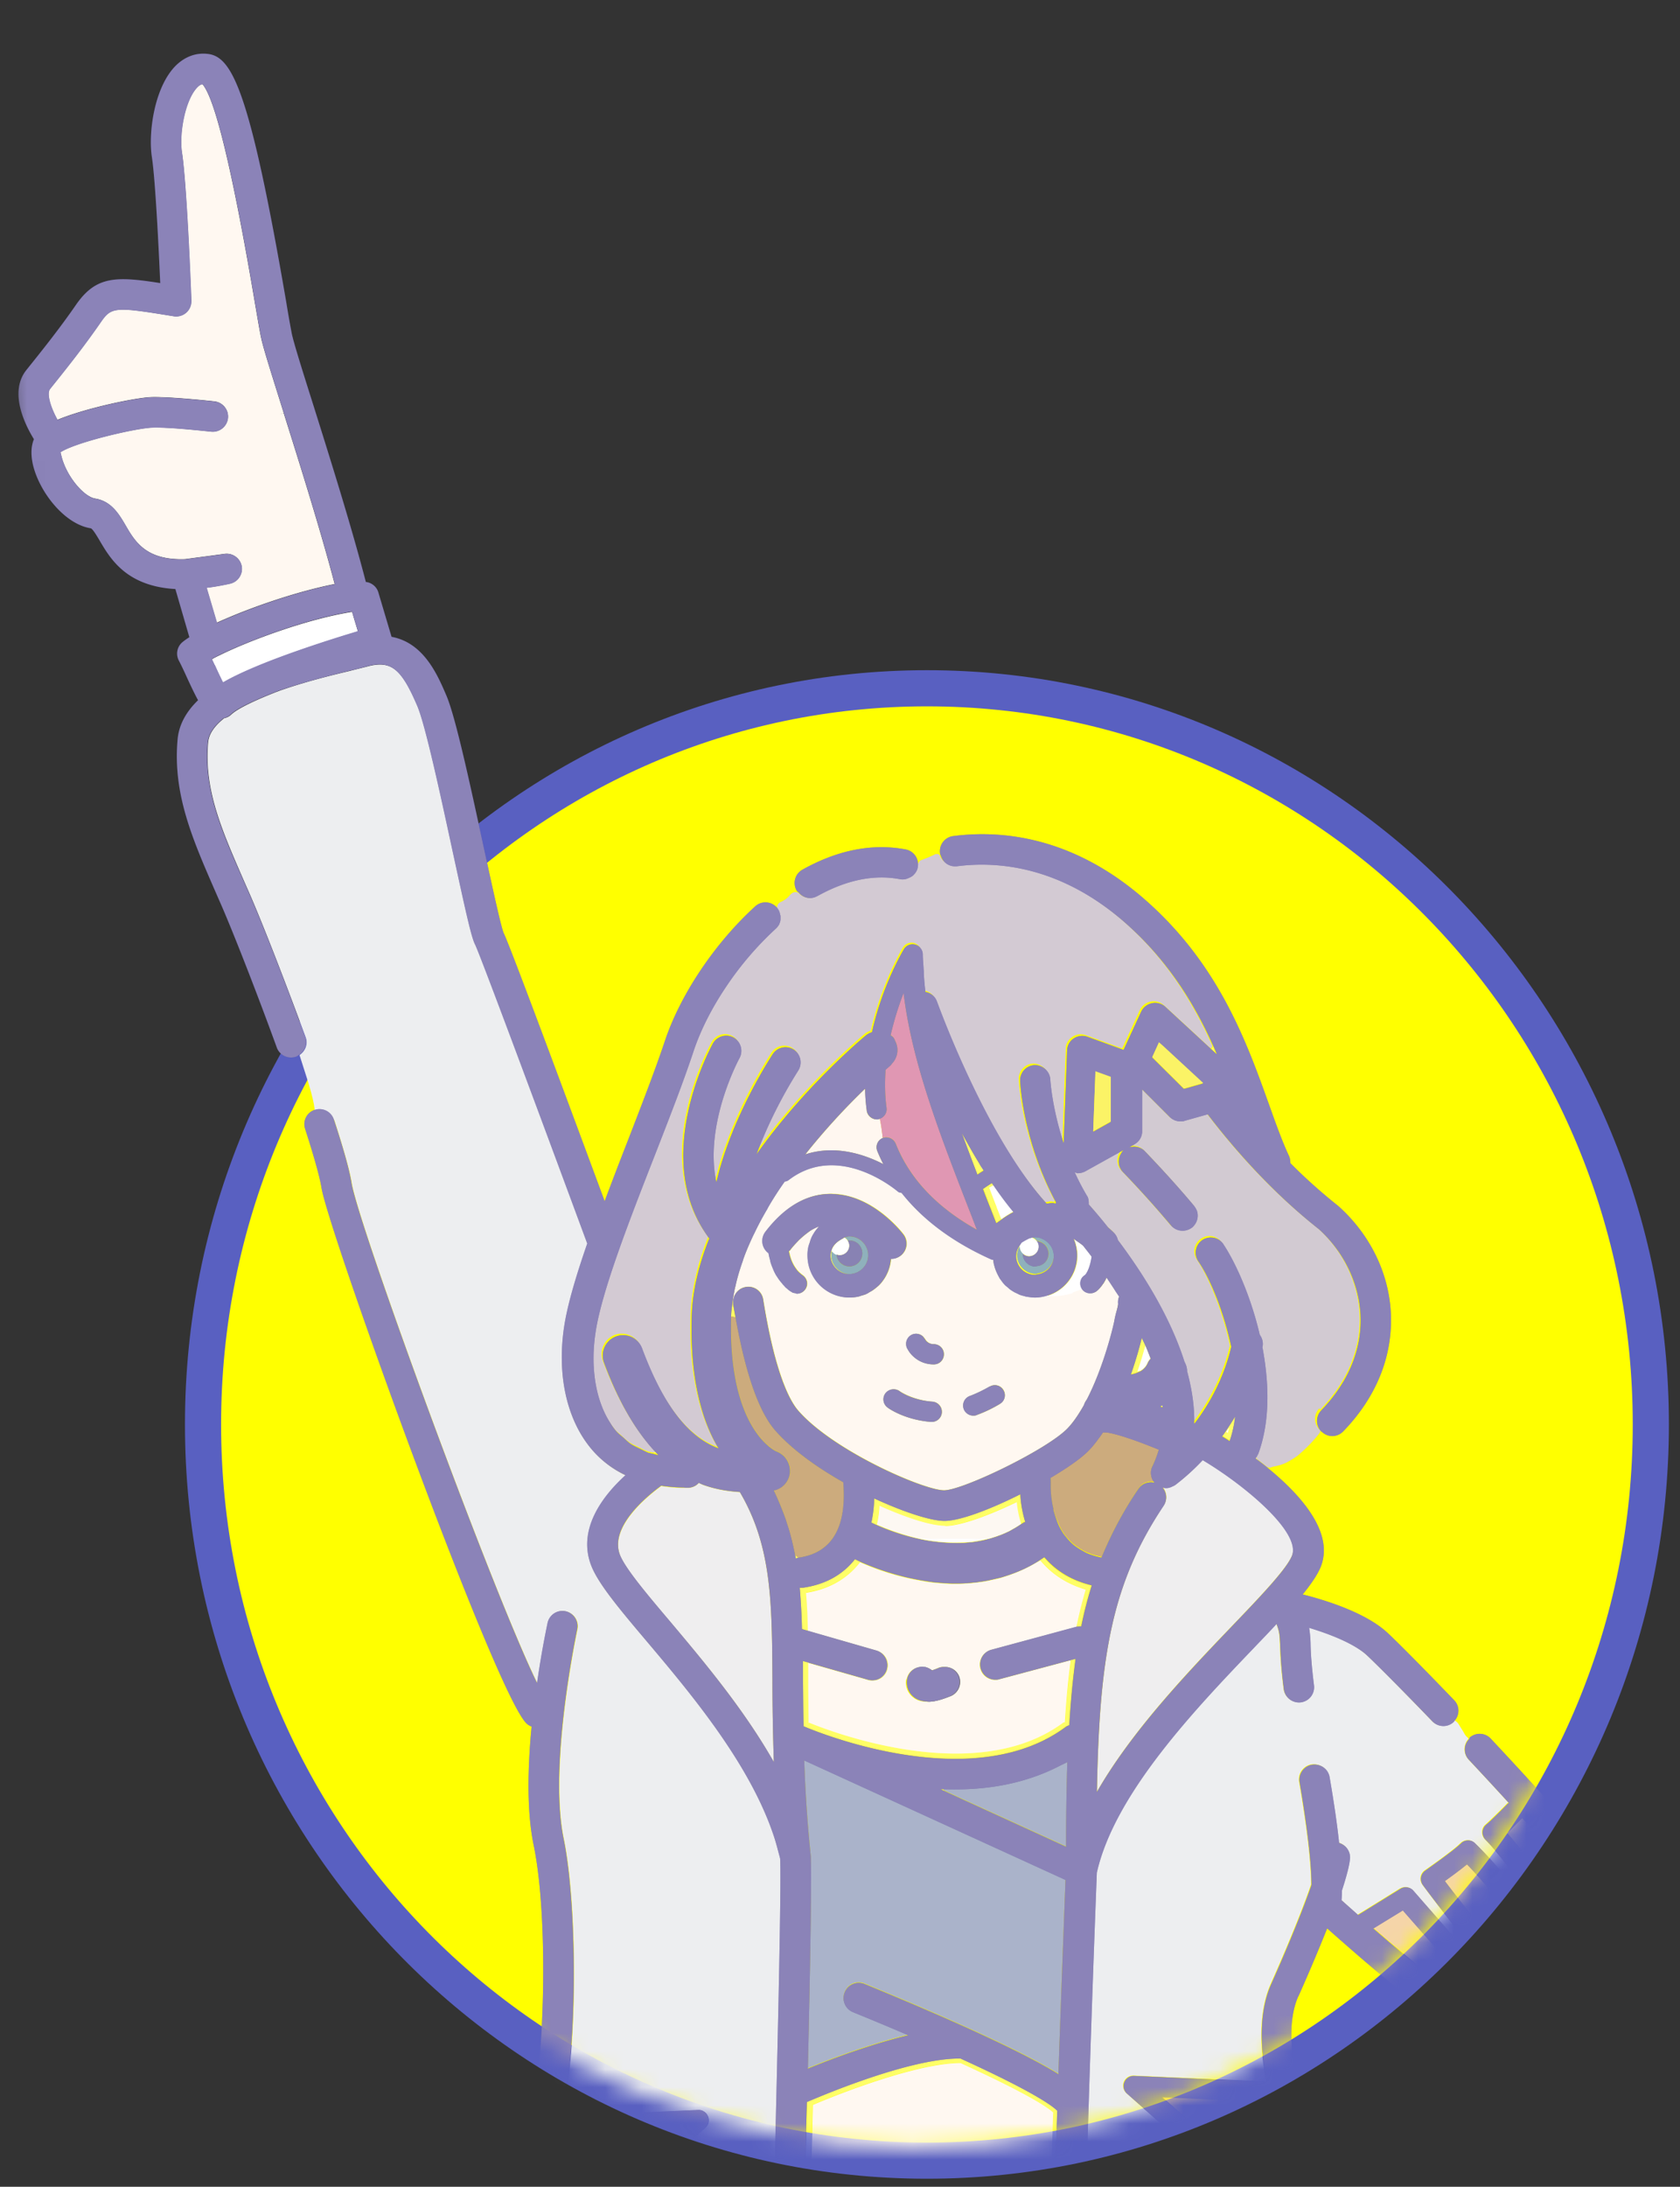 <svg width="93" height="121" viewBox="0 0 93 121" fill="none" xmlns="http://www.w3.org/2000/svg"><rect x="0" y="0" width="93" height="121" fill="#333333" stroke="none"/><path d="M51.312 119.554c22.148 0 40.073-18.253 40.073-40.735 0-22.481-17.925-40.735-40.073-40.735-22.147 0-40.073 18.254-40.073 40.735 0 22.482 17.926 40.735 40.073 40.735Z" fill="#FF0" stroke="#5960C1" stroke-width="2"/><mask id="b" style="mask-type:alpha" maskUnits="userSpaceOnUse" x="0" y="0" width="91" height="119"><path d="M90.08 79.347c0 21.817-17.696 39.503-39.525 39.503-21.83 0-39.526-17.686-39.526-39.503C11.029 57.531-12.544.97 9.286.97c21.83 0 80.795 56.562 80.795 78.378Z" fill="#D9D9D9"/></mask><g clip-path="url(#a)" mask="url(#b)"><path d="M58.299 83.44a6.35 6.35 0 0 1-.146-1.311c0 .414.034.851.146 1.31Zm-.986-15.015h-.022c-.079 0-.157.034-.236.045h.023a.87.87 0 0 1 .235-.044ZM42.86 82.465h-.022l.101.235c-.022-.056-.045-.123-.067-.18v-.066l-.011.01Zm8.728-3.507v-.28h-.011l.011.28Zm-7.585 7.002c-.01-.067-.033-.123-.044-.19l.1.47c.056-.022.101-.044.146-.055h.022c-.112-.034-.201-.112-.224-.224Zm6.913-33.535c.067.09.112.202.112.326 0 .28.022.549.045.829-.011-.292-.034-.572-.034-.83a.543.543 0 0 0-.112-.325h-.011Zm5.378 17.043c0-.19.067-.359.156-.505 0-.033.011-.067.023-.1a1.042 1.042 0 0 0-.213.605c0 .571.47 1.042 1.042 1.042h.022a1.043 1.043 0 0 1-1.02-1.042h-.01Zm-7.91 13.434a7.017 7.017 0 0 1-.157 1.333c.347.168 1.356.628 2.678.919h.044a11.238 11.238 0 0 1-2.408-.796c.067-.325.112-.672.145-1.042 1.502.673 2.88 1.11 3.63 1.11.84 0 2.398-.572 3.955-1.323.045.415.135.818.247 1.21a.76.76 0 0 0 .123-.078c.034-.022.067-.022.1-.045a7.005 7.005 0 0 1-.268-1.523c-1.647.817-3.35 1.478-4.213 1.478-.728 0-2.24-.481-3.887-1.243h.01Zm.751 9.456a.854.854 0 0 0-.572-1.042l-3.832-1.098a59.161 59.161 0 0 0-.1-2.106c1.3-.202 2.308-.796 2.991-1.692a7.053 7.053 0 0 1-.303-.146c-.672.84-1.624 1.4-2.879 1.58h-.179c.067.728.1 1.49.123 2.286l4.123 1.188a.83.83 0 0 1 .572 1.041.837.837 0 0 1-.785.606h.023c.37 0 .706-.236.806-.605l.012-.012Zm5.735-25.434.292.74a2.33 2.33 0 0 1 .269-.19l-.258-.65a69.97 69.97 0 0 1-.414-1.076c.078-.045.157-.101.257-.157a.935.935 0 0 1-.09-.135c-.223.135-.38.247-.492.325.145.381.291.762.448 1.154l-.011-.01ZM15.703 22.857v-.011l-.224.078.224-.067Zm36.524 76.202v-.079h-.168l.168.079Zm-1.053-44.236h.01a19.167 19.167 0 0 1-.1-1.008c.022.336.045.672.09 1.008ZM40.485 72.851h.034c.078 0 .146.023.19.068-.044-.247-.09-.482-.134-.74v-.146l-.034.023c-.033.269-.067.526-.078.795h.022Zm29.107 7.619a.61.61 0 0 1-.123.202c.067.045.134.1.19.146-.09-.09-.134-.236-.078-.348h.011Zm-1.512-.761c.145-.426.246-.886.302-1.356-.224.38-.46.75-.717 1.098.123.078.258.157.415.258Zm-.112-.437s-.068-.045-.09-.056c.056-.079.112-.157.168-.247-.022.1-.045.202-.079.303ZM47.04 68.425h-.023c-.1 0-.18.034-.269.057a.778.778 0 0 1 .28-.056h.011Zm13.063 19.53c-.202.661-.37 1.356-.516 2.073h.056c.068-.034.124-.023.19-.023.158-.784.36-1.546.584-2.274-1.132-.269-2.006-.818-2.622-1.557-.146.1-.291.201-.437.28.078-.045.157-.079.235-.124a5.048 5.048 0 0 0 2.51 1.614v.011ZM47.04 70.498a1.043 1.043 0 0 1-1.02-1.042c0-.09.033-.157.045-.235-.011-.022-.023-.034-.034-.056-.022.09-.056.19-.056.291 0 .572.47 1.042 1.042 1.042h.022Zm22.81 4.034.1.571c-.033-.19-.056-.38-.1-.571ZM54.456 64.74l-.067-.102c-.023 0-.034.023-.056.034-.034-.1-.067-.19-.112-.28a44.684 44.684 0 0 1-.986-1.714c.269.74.56 1.501.863 2.297.1-.068.212-.146.347-.224l.011-.012Zm11.607 1.96.1.168a.44.44 0 0 0-.089-.157l-.011-.01Zm.134.235a.832.832 0 0 1-.078.729.757.757 0 0 0 .146-.37.779.779 0 0 0-.056-.359h-.012Zm3.507 6.891c-.482-2.084-1.3-3.921-1.96-4.93.672 1.008 1.478 2.846 1.96 4.93Zm-11.439 54.712c0-2.253.079-5.894.27-11.776-.225-.236-1.222-1.009-5.356-2.891-2.633-.011-7.07 1.793-8.504 2.409-.1 4.482-.224 9.109-.313 12.269 1.725-.045 8.884-.191 13.903 0v-.011ZM44.99 116.459c1.983-.84 5.916-2.308 8.168-2.319 3.047 1.389 4.638 2.286 5.13 2.734-.178 5.546-.257 9.098-.268 11.372-4.504-.145-10.79-.056-13.332 0 .09-3.137.201-7.518.302-11.787ZM62.433 63.45a.712.712 0 0 1 .303-.044.15.15 0 0 1-.068-.078l-.235.134v-.011Zm.549 12.471c.19-.549.336-1.053.448-1.456-.067-.157-.145-.303-.213-.46a28.72 28.72 0 0 1-.605 2.028c.135-.022.258-.067.381-.112h-.011ZM62.13 63.63s.113-.078.169-.112l-.337.19s.045.057.056.09c.034-.056.057-.112.113-.157v-.01Zm2.241 14.219v-.023c-.022 0-.056-.022-.078-.033a.233.233 0 0 0 .067-.045v-.023c-.034.023-.078.045-.112.068a.57.57 0 0 1 .134.056h-.01Z" fill="#fff" style="mix-blend-mode:overlay" opacity=".4"/><path d="M44.44 92.874c0 .84.012 1.714.034 2.633.795.347 9.344 3.843 14.486.056.067-.056.146-.079.224-.112a47.23 47.23 0 0 1 .347-3.675l-4.234 1.131c-.068.023-.124.023-.191.023h.022c.068 0 .146 0 .213-.034l3.944-1.053a48.015 48.015 0 0 0-.325 3.417c-.045.023-.09.034-.123.056-4.784 3.507-12.627.56-14.038-.022-.011-.852-.023-1.67-.023-2.443v-.885l-.325-.09v.975l-.01.023Zm-8.044-12.426s-.078-.078-.112-.123c-.045.033-.09.044-.134.056.078.022.168.044.246.067Zm-3.462-6.858c.359-2.251 1.838-6.072 3.283-9.77.818-2.095 1.58-4.067 2.151-5.759.392-1.165 1.02-2.397 1.804-3.563-.796 1.177-1.423 2.41-1.815 3.575-.56 1.67-1.333 3.652-2.14 5.748-1.434 3.708-2.924 7.529-3.283 9.77-.313 1.96-.01 3.798.796 5.064-.796-1.266-1.098-3.103-.784-5.064h-.012Zm39.706 49.771s.01-.022.01-.033l-1.5-4.673c-.034-.067-.438-1.031-.785-2.375h-.033c.448 1.681.952 2.868.974 2.935l1.334 4.135v.011Zm-5.334-65.076c-.055-.123-.1-.246-.156-.38a.402.402 0 0 1-.09.134l.258.235-.011.011Z" fill="#fff" style="mix-blend-mode:overlay" opacity=".4"/><path d="M44.788 95.316c1.411.583 9.265 3.53 14.038.023.033-.034.078-.034.123-.056.078-1.222.179-2.364.325-3.418L55.33 92.92a.703.703 0 0 1-.213.033h-.045a.835.835 0 0 1-.806-.627.84.84 0 0 1 .593-1.031l4.728-1.266c.146-.717.314-1.4.516-2.073-1.076-.314-1.905-.885-2.51-1.613-.078.044-.157.078-.235.123a7.667 7.667 0 0 1-1.165.571c-.258.101-.527.19-.785.27-.123.033-.246.066-.38.089-.28.067-.55.123-.83.157-.1.01-.19.022-.28.033-.302.034-.605.045-.896.056h-.224c-.291 0-.571-.022-.851-.045-.18-.01-.348-.033-.516-.056a3.505 3.505 0 0 1-.336-.056 14.29 14.29 0 0 1-3.484-1.042c-.695.897-1.692 1.49-2.991 1.692.056.672.09 1.378.1 2.107l3.832 1.098a.83.83 0 0 1 .571 1.042.827.827 0 0 1-.806.605h-.045c-.079 0-.157 0-.235-.034l-3.294-.941v.885c0 .784.01 1.591.022 2.443l.023-.023Zm5.4-2.409a.834.834 0 0 1 .694-.66.785.785 0 0 1 .28 0h.045a.72.72 0 0 1 .359.179c.09-.023.201-.068.358-.135a.78.78 0 0 1 .359-.056.836.836 0 0 1 .325 1.614c-.392.156-.84.313-1.255.313h-.045c-.28 0-.56-.067-.784-.257a1.032 1.032 0 0 1-.359-.998h.023Z" fill="#FFF4E7"/><path d="M44.788 95.316c1.411.583 9.265 3.53 14.038.023.033-.034.078-.034.123-.056.078-1.222.179-2.364.325-3.418L55.33 92.92a.703.703 0 0 1-.213.033h-.045a.835.835 0 0 1-.806-.627.84.84 0 0 1 .593-1.031l4.728-1.266c.146-.717.314-1.4.516-2.073-1.076-.314-1.905-.885-2.51-1.613-.078.044-.157.078-.235.123a7.667 7.667 0 0 1-1.165.571c-.258.101-.527.19-.785.27-.123.033-.246.066-.38.089-.28.067-.55.123-.83.157-.1.01-.19.022-.28.033-.302.034-.605.045-.896.056h-.224c-.291 0-.571-.022-.851-.045-.18-.01-.348-.033-.516-.056a3.505 3.505 0 0 1-.336-.056 14.29 14.29 0 0 1-3.484-1.042c-.695.897-1.692 1.49-2.991 1.692.056.672.09 1.378.1 2.107l3.832 1.098a.83.83 0 0 1 .571 1.042.827.827 0 0 1-.806.605h-.045c-.079 0-.157 0-.235-.034l-3.294-.941v.885c0 .784.01 1.591.022 2.443l.023-.023Zm5.4-2.409a.834.834 0 0 1 .694-.66.785.785 0 0 1 .28 0h.045a.72.72 0 0 1 .359.179c.09-.023.201-.068.358-.135a.78.78 0 0 1 .359-.056.836.836 0 0 1 .325 1.614c-.392.156-.84.313-1.255.313h-.045c-.28 0-.56-.067-.784-.257a1.032 1.032 0 0 1-.359-.998h.023Z" fill="#fff" style="mix-blend-mode:overlay" opacity=".4"/><path d="M40.597 72.022c0-.403.28-.75.695-.818a.831.831 0 0 1 .964.695c.672 4.157 1.49 5.613 1.915 6.118 1.916 2.23 6.969 4.437 8.1 4.437 1.031 0 5.714-2.253 6.835-3.429.325-.347.627-.796.907-1.288a.972.972 0 0 1 .157-.303c.807-1.558 1.344-3.473 1.512-4.291.023-.135.068-.359.124-.56.033-.146.09-.37.1-.449a.805.805 0 0 1 .056-.403c-.067-.101-.123-.19-.19-.28a20.035 20.035 0 0 0-.47-.717c-.012-.023-.023-.034-.034-.056a2.382 2.382 0 0 1-.18.336s-.01.022-.022.022a1.56 1.56 0 0 1-.403.437h-.011a.565.565 0 0 1-.762-.18c-.18.09-.359.158-.527.203-.033 0-.067.022-.09.033-.515.146-.997.168-1.366.146-.202.056-.403.09-.616.09a2.89 2.89 0 0 1-.437-.045c-.045 0-.09-.023-.146-.034a2.413 2.413 0 0 1-.269-.078.683.683 0 0 1-.157-.079c-.067-.033-.145-.067-.213-.112-.056-.034-.112-.067-.168-.112a1.95 1.95 0 0 1-.157-.134c-.056-.045-.111-.101-.156-.146-.034-.045-.079-.09-.112-.135a1.31 1.31 0 0 1-.146-.201l-.034-.067a2.387 2.387 0 0 1-.313-.942c-.023 0-.045 0-.079-.01-2.162-.964-3.82-2.197-4.997-3.698-.067-.011-.145-.023-.212-.079-.135-.112-3.283-2.745-6.039-.627a.49.49 0 0 1-.213.078c-.033.045-.067.09-.1.146a22.94 22.94 0 0 0-.83 1.3c-.033.044-.056.1-.078.145-.235.404-.46.818-.661 1.244l-.067.135c-.202.437-.392.885-.56 1.333 0 .022-.023.056-.023.078-.168.47-.303.941-.415 1.423v.023c-.067.28-.112.571-.145.851l.033-.022v.022Zm1.793-3.877c1.075-1.389 2.285-2.095 3.619-2.095h.022c.28 0 .56.034.83.101 1.848.415 3.114 2.073 3.17 2.151a.84.84 0 0 1-.672 1.345h-.023a2.31 2.31 0 0 1-.448 1.21 1.725 1.725 0 0 1-.269.302c-.022.012-.033.034-.056.045-.09.079-.18.157-.28.213-.045.022-.09.045-.123.067-.079.045-.168.09-.247.135-.067.033-.145.045-.224.067-.067.022-.123.045-.19.056a2.329 2.329 0 0 1-2.779-2.286c0-.157.011-.313.045-.459.023-.1.056-.19.09-.28.011-.045.022-.101.045-.146.056-.134.123-.246.19-.37v-.01c.078-.113.168-.225.258-.326v-.01a1.57 1.57 0 0 0-.415.2c-.078.046-.145.102-.224.158-.1.078-.202.157-.302.246-.056.056-.124.101-.18.168a4.696 4.696 0 0 0-.481.55c-.012.022-.045.033-.056.044.078.47.246.784.403.986 0 0 .022.023.022.034.068.09.135.145.18.19.022.023.044.034.056.045l.022.022c.011 0 .034.023.034.023.022.011.033.033.056.045.212.168.302.459.168.706a.559.559 0 0 1-.493.302l-.123-.034c-.045 0-.09 0-.135-.033l-.067-.045s-.011 0-.023-.011c-.033-.023-.078-.045-.123-.09-.022-.022-.056-.045-.09-.078-.033-.034-.067-.056-.1-.09-.045-.045-.079-.09-.123-.134a.437.437 0 0 1-.09-.112c-.045-.056-.1-.124-.146-.19-.033-.046-.056-.09-.09-.135-.044-.079-.1-.157-.145-.258a2.193 2.193 0 0 1-.067-.157 2.08 2.08 0 0 1-.123-.325c-.023-.056-.034-.123-.045-.18a3.183 3.183 0 0 1-.09-.391.839.839 0 0 1-.157-1.177l-.011.011Zm6.633 8.953a.568.568 0 0 1 .784-.123c.022.01.717.493 1.826.582a.561.561 0 0 1-.045 1.12h-.045c-1.467-.111-2.375-.761-2.408-.795a.568.568 0 0 1-.124-.784h.011Zm2.677-2.723c.314 0 .56.247.56.56 0 .314-.246.56-.56.56a1.66 1.66 0 0 1-1.3-.616 1.428 1.428 0 0 1-.179-.28.565.565 0 0 1 .27-.75.55.55 0 0 1 .66.156c.022.034.056.068.078.101 0 .011.023.034.045.067a.554.554 0 0 0 .437.202h-.01Zm3.664 3.305c-.426.258-.852.46-1.289.617a.567.567 0 0 1-.717-.336.561.561 0 0 1 .336-.718 7.523 7.523 0 0 0 1.098-.526.56.56 0 0 1 .762.19.56.56 0 0 1-.19.762v.011Z" fill="#FFF4E7"/><path d="M40.597 72.022c0-.403.28-.75.695-.818a.831.831 0 0 1 .964.695c.672 4.157 1.49 5.613 1.915 6.118 1.916 2.23 6.969 4.437 8.1 4.437 1.031 0 5.714-2.253 6.835-3.429.325-.347.627-.796.907-1.288a.972.972 0 0 1 .157-.303c.807-1.558 1.344-3.473 1.512-4.291.023-.135.068-.359.124-.56.033-.146.09-.37.1-.449a.805.805 0 0 1 .056-.403c-.067-.101-.123-.19-.19-.28a20.035 20.035 0 0 0-.47-.717c-.012-.023-.023-.034-.034-.056a2.382 2.382 0 0 1-.18.336s-.01.022-.022.022a1.56 1.56 0 0 1-.403.437h-.011a.565.565 0 0 1-.762-.18c-.18.09-.359.158-.527.203-.033 0-.067.022-.09.033-.515.146-.997.168-1.366.146-.202.056-.403.09-.616.09a2.89 2.89 0 0 1-.437-.045c-.045 0-.09-.023-.146-.034a2.413 2.413 0 0 1-.269-.078.683.683 0 0 1-.157-.079c-.067-.033-.145-.067-.213-.112-.056-.034-.112-.067-.168-.112a1.95 1.95 0 0 1-.157-.134c-.056-.045-.111-.101-.156-.146-.034-.045-.079-.09-.112-.135a1.31 1.31 0 0 1-.146-.201l-.034-.067a2.387 2.387 0 0 1-.313-.942c-.023 0-.045 0-.079-.01-2.162-.964-3.82-2.197-4.997-3.698-.067-.011-.145-.023-.212-.079-.135-.112-3.283-2.745-6.039-.627a.49.49 0 0 1-.213.078c-.033.045-.067.09-.1.146a22.94 22.94 0 0 0-.83 1.3c-.033.044-.056.1-.078.145-.235.404-.46.818-.661 1.244l-.067.135c-.202.437-.392.885-.56 1.333 0 .022-.023.056-.023.078-.168.47-.303.941-.415 1.423v.023c-.067.28-.112.571-.145.851l.033-.022v.022Zm1.793-3.877c1.075-1.389 2.285-2.095 3.619-2.095h.022c.28 0 .56.034.83.101 1.848.415 3.114 2.073 3.17 2.151a.84.84 0 0 1-.672 1.345h-.023a2.31 2.31 0 0 1-.448 1.21 1.725 1.725 0 0 1-.269.302c-.022.012-.033.034-.056.045-.09.079-.18.157-.28.213-.045.022-.09.045-.123.067-.079.045-.168.09-.247.135-.067.033-.145.045-.224.067-.067.022-.123.045-.19.056a2.329 2.329 0 0 1-2.779-2.286c0-.157.011-.313.045-.459.023-.1.056-.19.09-.28.011-.045.022-.101.045-.146.056-.134.123-.246.19-.37v-.01c.078-.113.168-.225.258-.326v-.01a1.57 1.57 0 0 0-.415.2c-.078.046-.145.102-.224.158-.1.078-.202.157-.302.246-.056.056-.124.101-.18.168a4.696 4.696 0 0 0-.481.55c-.012.022-.045.033-.056.044.078.47.246.784.403.986 0 0 .022.023.022.034.068.09.135.145.18.19.022.023.044.034.056.045l.022.022c.011 0 .034.023.034.023.022.011.033.033.056.045.212.168.302.459.168.706a.559.559 0 0 1-.493.302l-.123-.034c-.045 0-.09 0-.135-.033l-.067-.045s-.011 0-.023-.011c-.033-.023-.078-.045-.123-.09-.022-.022-.056-.045-.09-.078-.033-.034-.067-.056-.1-.09-.045-.045-.079-.09-.123-.134a.437.437 0 0 1-.09-.112c-.045-.056-.1-.124-.146-.19-.033-.046-.056-.09-.09-.135-.044-.079-.1-.157-.145-.258a2.193 2.193 0 0 1-.067-.157 2.08 2.08 0 0 1-.123-.325c-.023-.056-.034-.123-.045-.18a3.183 3.183 0 0 1-.09-.391.839.839 0 0 1-.157-1.177l-.011.011Zm6.633 8.953a.568.568 0 0 1 .784-.123c.022.01.717.493 1.826.582a.561.561 0 0 1-.045 1.12h-.045c-1.467-.111-2.375-.761-2.408-.795a.568.568 0 0 1-.124-.784h.011Zm2.677-2.723c.314 0 .56.247.56.56 0 .314-.246.56-.56.56a1.66 1.66 0 0 1-1.3-.616 1.428 1.428 0 0 1-.179-.28.565.565 0 0 1 .27-.75.55.55 0 0 1 .66.156c.022.034.056.068.078.101 0 .011.023.034.045.067a.554.554 0 0 0 .437.202h-.01Zm3.664 3.305c-.426.258-.852.46-1.289.617a.567.567 0 0 1-.717-.336.561.561 0 0 1 .336-.718 7.523 7.523 0 0 0 1.098-.526.56.56 0 0 1 .762.19.56.56 0 0 1-.19.762v.011Z" fill="#fff" style="mix-blend-mode:overlay" opacity=".4"/><path d="M59.374 71.518c.18-.056.348-.123.527-.202a.56.56 0 0 1 .022-.616.527.527 0 0 1 .169-.145s.246-.247.358-1.009c-.157-.213-.314-.403-.46-.594l-.033-.033a4.22 4.22 0 0 0-.291-.213c-.067-.056-.146-.101-.213-.146.123.28.19.594.19.919 0 1.076-.728 1.96-1.714 2.24.37.012.852 0 1.367-.145.034 0 .067-.022.09-.034l-.012-.022Z" fill="#fff"/><path d="M59.374 71.518c.18-.056.348-.123.527-.202a.56.56 0 0 1 .022-.616.527.527 0 0 1 .169-.145s.246-.247.358-1.009c-.157-.213-.314-.403-.46-.594l-.033-.033a4.22 4.22 0 0 0-.291-.213c-.067-.056-.146-.101-.213-.146.123.28.19.594.19.919 0 1.076-.728 1.96-1.714 2.24.37.012.852 0 1.367-.145.034 0 .067-.022.09-.034l-.012-.022Z" fill="#fff" style="mix-blend-mode:overlay" opacity=".4"/><path d="M40.497 72.84h-.012v.067c-.168 6.275 2.499 7.395 2.532 7.407.47.19.773.672.717 1.176a1.11 1.11 0 0 1-.862.964v.067c.033.056.045.123.067.179.213.437.392.874.538 1.322.045.123.078.258.123.381.134.448.258.908.358 1.367.012.067.034.123.045.19.023.124.112.191.224.225 1.838-.28 2.656-1.681 2.454-4.168-1.479-.84-2.89-1.838-3.787-2.891-.896-1.042-1.624-3.138-2.173-6.208a.304.304 0 0 0-.19-.067h-.023l-.011-.01Z" fill="#AA7327"/><path d="M40.497 72.84h-.012v.067c-.168 6.275 2.499 7.395 2.532 7.407.47.19.773.672.717 1.176a1.11 1.11 0 0 1-.862.964v.067c.033.056.045.123.067.179.213.437.392.874.538 1.322.045.123.078.258.123.381.134.448.258.908.358 1.367.012.067.034.123.045.19.023.124.112.191.224.225 1.838-.28 2.656-1.681 2.454-4.168-1.479-.84-2.89-1.838-3.787-2.891-.896-1.042-1.624-3.138-2.173-6.208a.304.304 0 0 0-.19-.067h-.023l-.011-.01Z" fill="#fff" style="mix-blend-mode:overlay" opacity=".4"/><path d="M63.105 75.865c.18-.1.336-.246.415-.448.045-.1.112-.18.168-.258-.09-.235-.18-.47-.28-.705-.112.403-.258.907-.448 1.456.044-.022.09-.033.134-.056l.011.011Z" fill="#fff"/><path d="M63.105 75.865c.18-.1.336-.246.415-.448.045-.1.112-.18.168-.258-.09-.235-.18-.47-.28-.705-.112.403-.258.907-.448 1.456.044-.022.09-.033.134-.056l.011.011Z" fill="#fff" style="mix-blend-mode:overlay" opacity=".4"/><path d="M58.03 128.258c.011-2.275.09-5.827.269-11.373-.493-.448-2.084-1.345-5.131-2.734-2.252.011-6.184 1.479-8.167 2.319-.101 4.269-.213 8.65-.303 11.788 2.554-.056 8.828-.146 13.332 0Zm-5.658-1.782a.561.561 0 0 1-.537.415h-.045c-.045 0-.101 0-.146-.023a.562.562 0 0 1-.392-.694c.18-.639-.1-1.793-.202-2.152a.559.559 0 0 1 .37-.694c.078-.023.157-.034.235-.023.236 0 .437.157.516.392.056.168.515 1.726.213 2.779h-.012Z" fill="#FFF4E7"/><path d="M58.03 128.258c.011-2.275.09-5.827.269-11.373-.493-.448-2.084-1.345-5.131-2.734-2.252.011-6.184 1.479-8.167 2.319-.101 4.269-.213 8.65-.303 11.788 2.554-.056 8.828-.146 13.332 0Zm-5.658-1.782a.561.561 0 0 1-.537.415h-.045c-.045 0-.101 0-.146-.023a.562.562 0 0 1-.392-.694c.18-.639-.1-1.793-.202-2.152a.559.559 0 0 1 .37-.694c.078-.023.157-.034.235-.023.236 0 .437.157.516.392.056.168.515 1.726.213 2.779h-.012Z" fill="#fff" style="mix-blend-mode:overlay" opacity=".4"/><path d="m55.173 66.812.258.65c.202-.146.426-.291.683-.426-.38-.46-.74-.952-1.098-1.468-.09.056-.179.112-.257.157.134.359.269.706.414 1.076v.011Z" fill="#fff"/><path d="m55.173 66.812.258.65c.202-.146.426-.291.683-.426-.38-.46-.74-.952-1.098-1.468-.09.056-.179.112-.257.157.134.359.269.706.414 1.076v.011Z" fill="#fff" style="mix-blend-mode:overlay" opacity=".4"/><path d="M54.4 64.638c-.056-.09-.112-.168-.157-.246.034.09.067.19.112.28.023 0 .034-.022.056-.034h-.01Z" fill="#fff"/><path d="M54.4 64.638c-.056-.09-.112-.168-.157-.246.034.09.067.19.112.28.023 0 .034-.022.056-.034h-.01Z" fill="#fff" style="mix-blend-mode:overlay" opacity=".4"/><path d="M44.575 63.877c1.635-.538 3.237-.023 4.324.537a8.603 8.603 0 0 1-.336-.728.553.553 0 0 1 .303-.717l-.023-.19a9.757 9.757 0 0 0-.123-.796l-.022-.078s-.056.022-.09.033c-.302.034-.594-.168-.627-.482a10.967 10.967 0 0 1-.09-1.21 37.232 37.232 0 0 0-3.316 3.642v-.011Z" fill="#FFF2E6"/><path d="M44.575 63.877c1.635-.538 3.237-.023 4.324.537a8.603 8.603 0 0 1-.336-.728.553.553 0 0 1 .303-.717l-.023-.19a9.757 9.757 0 0 0-.123-.796l-.022-.078s-.056.022-.09.033c-.302.034-.594-.168-.627-.482a10.967 10.967 0 0 1-.09-1.21 37.232 37.232 0 0 0-3.316 3.642v-.011Z" fill="#fff" style="mix-blend-mode:overlay" opacity=".4"/><path d="m48.843 62.767.023.19c.28-.1.605.034.717.315.773 1.938 2.274 3.54 4.492 4.762l-.269-.706c-1.758-4.538-3.327-8.55-3.786-12.393a15.612 15.612 0 0 0-.717 2.331c.044.034.09.056.134.112.067.078.09.168.135.246.19.404.123.863-.18 1.2-.033.044-.056.089-.1.123 0 0-.113.1-.27.235-.044.683-.044 1.4.056 2.118a.553.553 0 0 1-.38.593l.022.079c.056.258.09.526.123.795Z" fill="#CC5281"/><path d="m48.843 62.767.023.19c.28-.1.605.034.717.315.773 1.938 2.274 3.54 4.492 4.762l-.269-.706c-1.758-4.538-3.327-8.55-3.786-12.393a15.612 15.612 0 0 0-.717 2.331c.044.034.09.056.134.112.067.078.09.168.135.246.19.404.123.863-.18 1.2-.033.044-.056.089-.1.123 0 0-.113.1-.27.235-.044.683-.044 1.4.056 2.118a.553.553 0 0 1-.38.593l.022.079c.056.258.09.526.123.795Z" fill="#fff" style="mix-blend-mode:overlay" opacity=".4"/><path d="M34.324 86.061c.302.751 1.434 2.096 2.756 3.653 1.826 2.162 4.1 4.852 5.758 7.798-.067-1.725-.078-3.26-.078-4.616-.034-4.38-.067-7.384-1.804-10.33-.1 0-.19-.012-.291-.023a6.881 6.881 0 0 1-1.692-.358c-.1-.034-.19-.09-.291-.124a.82.82 0 0 1-.594.27h-.19c-.449 0-.886-.034-1.289-.102-.74.538-2.902 2.275-2.274 3.844l-.011-.012Z" fill="#E4E2E5"/><path d="M34.324 86.061c.302.751 1.434 2.096 2.756 3.653 1.826 2.162 4.1 4.852 5.758 7.798-.067-1.725-.078-3.26-.078-4.616-.034-4.38-.067-7.384-1.804-10.33-.1 0-.19-.012-.291-.023a6.881 6.881 0 0 1-1.692-.358c-.1-.034-.19-.09-.291-.124a.82.82 0 0 1-.594.27h-.19c-.449 0-.886-.034-1.289-.102-.74.538-2.902 2.275-2.274 3.844l-.011-.012Z" fill="#fff" style="mix-blend-mode:overlay" opacity=".4"/><path d="M67.968 79.283c.022-.101.056-.202.078-.303-.056.079-.112.168-.168.247.034.022.056.033.09.056Z" fill="#fff"/><path d="M67.968 79.283c.022-.101.056-.202.078-.303-.056.079-.112.168-.168.247.034.022.056.033.09.056Z" fill="#fff" style="mix-blend-mode:overlay" opacity=".4"/><path d="M64.371 77.826s0-.045-.01-.067c-.023.011-.046.022-.068.045.022 0 .056.022.078.033v-.01Z" fill="#fff"/><path d="M64.371 77.826s0-.045-.01-.067c-.023.011-.046.022-.068.045.022 0 .056.022.078.033v-.01Z" fill="#fff" style="mix-blend-mode:overlay" opacity=".4"/><path d="m58.758 84.627.101.168c.079.123.18.247.291.359.079.09.169.18.258.258.09.078.19.145.291.212.135.09.28.18.449.258.078.034.179.067.257.101.18.067.381.112.583.157.526-1.289 1.199-2.532 2.039-3.799a.838.838 0 0 1 .896-.347.837.837 0 0 1-.112-.919 4.46 4.46 0 0 0 .347-.907c-1.96-.807-2.71-.941-2.901-.953-.067.012-.123 0-.19 0-.102.146-.202.292-.303.426 0 0 0 .011-.011.023a4.91 4.91 0 0 1-.437.515c-.415.437-1.2.986-2.14 1.546v.124c-.011.078-.011.168-.011.257 0 .325.022.807.145 1.311v.045c.045.19.101.38.18.571.078.19.156.392.257.572l.011.022Z" fill="#AA7327"/><path d="m58.758 84.627.101.168c.079.123.18.247.291.359.079.09.169.18.258.258.09.078.19.145.291.212.135.09.28.18.449.258.078.034.179.067.257.101.18.067.381.112.583.157.526-1.289 1.199-2.532 2.039-3.799a.838.838 0 0 1 .896-.347.837.837 0 0 1-.112-.919 4.46 4.46 0 0 0 .347-.907c-1.96-.807-2.71-.941-2.901-.953-.067.012-.123 0-.19 0-.102.146-.202.292-.303.426 0 0 0 .011-.011.023a4.91 4.91 0 0 1-.437.515c-.415.437-1.2.986-2.14 1.546v.124c-.011.078-.011.168-.011.257 0 .325.022.807.145 1.311v.045c.045.19.101.38.18.571.078.19.156.392.257.572l.011.022Z" fill="#fff" style="mix-blend-mode:overlay" opacity=".4"/><path d="M18.504 61.96c.538 1.67.863 2.813.975 3.508.392 2.408 7.831 22.711 10.274 27.675.268-1.85.56-3.205.582-3.34a.833.833 0 0 1 .997-.638c.46.1.74.549.639.997-.011.079-1.602 7.462-.75 11.597.795 3.877.761 12.403-.18 15.35h.336l7.282-.347h.056c.09 0 .168.022.236.067a.547.547 0 0 1 .246.28.55.55 0 0 1-.146.627l-10.62 9.379a.56.56 0 0 1-.37.134c-.056 0-.112-.022-.168-.034-.616 2.656-1.087 5.166-1.12 6.577 1.411-.795 3.45-1.322 5.624-1.658 4.604-1.075 8.47-.874 10.206-.683.235-8.269.717-26.958.605-28.605-.045-.18-.09-.37-.146-.549-.078-.28-.168-.561-.257-.852-1.367-3.966-4.583-7.787-7.014-10.655-1.467-1.737-2.633-3.115-3.025-4.112-.829-2.062.672-3.944 1.883-5.042a5.58 5.58 0 0 1-1.838-1.39c-1.423-1.636-1.983-4.157-1.546-6.913.19-1.199.661-2.779 1.266-4.515-2.364-6.42-5.893-15.922-6.207-16.538-.213-.415-.504-1.748-1.243-5.154-.672-3.126-1.513-7.014-1.96-8.056-.897-2.095-1.48-2.544-2.802-2.185-.257.067-.594.146-.974.246-.897.213-2.443.583-3.922 1.11-1.277.493-2.285.974-2.621 1.3a.778.778 0 0 1-.392.201c-.505.403-.84.84-.886 1.333-.235 2.611.74 4.818 1.961 7.62l.359.817c.728 1.67 1.983 4.908 3.08 7.888.135.37-.022.762-.335.975v.023l.268.84c.202.627.393 1.21.527 1.893l.045.325h.01a.829.829 0 0 1 1.054.538l.011-.033Z" fill="#E1E3E6"/><path d="M18.504 61.96c.538 1.67.863 2.813.975 3.508.392 2.408 7.831 22.711 10.274 27.675.268-1.85.56-3.205.582-3.34a.833.833 0 0 1 .997-.638c.46.1.74.549.639.997-.011.079-1.602 7.462-.75 11.597.795 3.877.761 12.403-.18 15.35h.336l7.282-.347h.056c.09 0 .168.022.236.067a.547.547 0 0 1 .246.28.55.55 0 0 1-.146.627l-10.62 9.379a.56.56 0 0 1-.37.134c-.056 0-.112-.022-.168-.034-.616 2.656-1.087 5.166-1.12 6.577 1.411-.795 3.45-1.322 5.624-1.658 4.604-1.075 8.47-.874 10.206-.683.235-8.269.717-26.958.605-28.605-.045-.18-.09-.37-.146-.549-.078-.28-.168-.561-.257-.852-1.367-3.966-4.583-7.787-7.014-10.655-1.467-1.737-2.633-3.115-3.025-4.112-.829-2.062.672-3.944 1.883-5.042a5.58 5.58 0 0 1-1.838-1.39c-1.423-1.636-1.983-4.157-1.546-6.913.19-1.199.661-2.779 1.266-4.515-2.364-6.42-5.893-15.922-6.207-16.538-.213-.415-.504-1.748-1.243-5.154-.672-3.126-1.513-7.014-1.96-8.056-.897-2.095-1.48-2.544-2.802-2.185-.257.067-.594.146-.974.246-.897.213-2.443.583-3.922 1.11-1.277.493-2.285.974-2.621 1.3a.778.778 0 0 1-.392.201c-.505.403-.84.84-.886 1.333-.235 2.611.74 4.818 1.961 7.62l.359.817c.728 1.67 1.983 4.908 3.08 7.888.135.37-.022.762-.335.975v.023l.268.84c.202.627.393 1.21.527 1.893l.045.325h.01a.829.829 0 0 1 1.054.538l.011-.033Z" fill="#fff" style="mix-blend-mode:overlay" opacity=".4"/><path d="M43.152 50.655v.123a.654.654 0 0 1-.045.202c0 .023-.011.045-.022.067a.784.784 0 0 1-.168.225s-.012.022-.023.022a18.203 18.203 0 0 0-2.733 3.182c-.785 1.176-1.423 2.398-1.804 3.563-.56 1.692-1.333 3.664-2.151 5.76-1.434 3.697-2.924 7.529-3.283 9.77-.302 1.96-.011 3.798.784 5.064.112.18.236.336.359.493.1.112.224.201.336.302.146.135.28.27.448.381.168.112.359.19.538.28.134.068.269.146.426.202.1.034.212.056.325.079.044 0 .09-.023.134-.056-1.12-1.188-2.084-2.835-2.902-5.009a1.129 1.129 0 0 1 .661-1.445 1.133 1.133 0 0 1 1.446.66c1.3 3.485 2.756 4.987 4.234 5.536-.862-1.434-1.58-3.698-1.49-7.227.045-1.49.404-2.97.975-4.392-3.294-4.392.045-10.521.202-10.79a.843.843 0 0 1 1.142-.325c.404.224.55.74.325 1.143-.022.045-1.983 3.63-1.277 6.868.818-3.597 3.003-6.924 3.126-7.104a.844.844 0 0 1 1.165-.235.834.834 0 0 1 .235 1.165 25.627 25.627 0 0 0-2.308 4.628c2.656-3.731 5.837-6.398 6.062-6.588.1-.09.224-.135.336-.18.582-2.588 1.703-4.47 1.77-4.593a.565.565 0 0 1 .627-.247.58.58 0 0 1 .415.538c0 .258.01.538.033.829 0 .078 0 .168.012.246.022.314.056.65.1 1.009.28.056.527.235.628.526.022.079 2.677 7.485 6.072 11.183.1 0 .202-.034.302-.034h.023c.056 0 .112.022.18.022 0-.022 0-.044.01-.067-1.815-3.372-1.983-6.566-1.983-6.711a.838.838 0 0 1 .796-.874c.437 0 .851.336.874.795 0 .023.078 1.546.74 3.53l.19-5.143c0-.27.145-.516.37-.661a.816.816 0 0 1 .75-.09l2.005.728.975-2.117a.84.84 0 0 1 .605-.47.824.824 0 0 1 .728.2l2.6 2.399s.078-.09.09-.135c-1.076-2.398-2.567-4.885-5.087-7.047-3.496-2.992-6.902-3.272-9.142-2.98a.83.83 0 0 1-.885-.561.31.31 0 0 0-.146-.034c-.045 0-.09 0-.134.034a8.303 8.303 0 0 1-.729.302c-.123.045-.201.236-.212.359a.847.847 0 0 1-.124.291.411.411 0 0 1-.09.112c-.022.034-.055.056-.078.079a.63.63 0 0 1-.224.123.75.75 0 0 1-.47.067c-1.446-.28-2.98.045-4.594.941a.919.919 0 0 1-.414.112c-.224 0-.426-.112-.594-.28-.034 0-.067-.033-.112-.033h-.079c-.09 0-.201.078-.257.145l-.09.101a1.435 1.435 0 0 1-.448.303.33.33 0 0 0-.168.179.372.372 0 0 0 0 .247.932.932 0 0 1 .045.168c0 .044.022.09.022.134l.045.011Z" fill="#B6A7B6"/><path d="M43.152 50.655v.123a.654.654 0 0 1-.045.202c0 .023-.011.045-.022.067a.784.784 0 0 1-.168.225s-.012.022-.023.022a18.203 18.203 0 0 0-2.733 3.182c-.785 1.176-1.423 2.398-1.804 3.563-.56 1.692-1.333 3.664-2.151 5.76-1.434 3.697-2.924 7.529-3.283 9.77-.302 1.96-.011 3.798.784 5.064.112.18.236.336.359.493.1.112.224.201.336.302.146.135.28.27.448.381.168.112.359.19.538.28.134.068.269.146.426.202.1.034.212.056.325.079.044 0 .09-.023.134-.056-1.12-1.188-2.084-2.835-2.902-5.009a1.129 1.129 0 0 1 .661-1.445 1.133 1.133 0 0 1 1.446.66c1.3 3.485 2.756 4.987 4.234 5.536-.862-1.434-1.58-3.698-1.49-7.227.045-1.49.404-2.97.975-4.392-3.294-4.392.045-10.521.202-10.79a.843.843 0 0 1 1.142-.325c.404.224.55.74.325 1.143-.022.045-1.983 3.63-1.277 6.868.818-3.597 3.003-6.924 3.126-7.104a.844.844 0 0 1 1.165-.235.834.834 0 0 1 .235 1.165 25.627 25.627 0 0 0-2.308 4.628c2.656-3.731 5.837-6.398 6.062-6.588.1-.09.224-.135.336-.18.582-2.588 1.703-4.47 1.77-4.593a.565.565 0 0 1 .627-.247.58.58 0 0 1 .415.538c0 .258.01.538.033.829 0 .078 0 .168.012.246.022.314.056.65.1 1.009.28.056.527.235.628.526.022.079 2.677 7.485 6.072 11.183.1 0 .202-.034.302-.034h.023c.056 0 .112.022.18.022 0-.022 0-.044.01-.067-1.815-3.372-1.983-6.566-1.983-6.711a.838.838 0 0 1 .796-.874c.437 0 .851.336.874.795 0 .023.078 1.546.74 3.53l.19-5.143c0-.27.145-.516.37-.661a.816.816 0 0 1 .75-.09l2.005.728.975-2.117a.84.84 0 0 1 .605-.47.824.824 0 0 1 .728.2l2.6 2.399s.078-.09.09-.135c-1.076-2.398-2.567-4.885-5.087-7.047-3.496-2.992-6.902-3.272-9.142-2.98a.83.83 0 0 1-.885-.561.31.31 0 0 0-.146-.034c-.045 0-.09 0-.134.034a8.303 8.303 0 0 1-.729.302c-.123.045-.201.236-.212.359a.847.847 0 0 1-.124.291.411.411 0 0 1-.09.112c-.022.034-.055.056-.078.079a.63.63 0 0 1-.224.123.75.75 0 0 1-.47.067c-1.446-.28-2.98.045-4.594.941a.919.919 0 0 1-.414.112c-.224 0-.426-.112-.594-.28-.034 0-.067-.033-.112-.033h-.079c-.09 0-.201.078-.257.145l-.09.101a1.435 1.435 0 0 1-.448.303.33.33 0 0 0-.168.179.372.372 0 0 0 0 .247.932.932 0 0 1 .045.168c0 .044.022.09.022.134l.045.011Z" fill="#fff" style="mix-blend-mode:overlay" opacity=".4"/><path d="M79.877 95.484a.85.85 0 0 1-.605-.257c-2.073-2.152-3.496-3.563-3.72-3.743-.74-.627-2.028-1.12-3.103-1.434.045.27.056.538.078.897.023.481.045 1.131.19 2.285a.844.844 0 0 1-.727.941.844.844 0 0 1-.941-.728c-.157-1.232-.191-1.95-.202-2.431-.023-.55-.034-.762-.202-1.177-.38.404-.795.84-1.243 1.311-3.26 3.406-7.72 8.079-8.706 12.448-.38 9.816-.851 24.337-.75 27.496l1.893.157c.348 0 .695 0 1.065-.022-.057-.572.067-1.491 1.165-2.286a.796.796 0 0 1 .672-.135s1.344.281 3.73-.011c1.648-.201 3.104-.672 3.888-.963.056-.101.112-.213.19-.292l.113-.112.448-.414.18-.168c-.438-.785-.695-1.468-.796-2.073l-.258-.224-3.215-2.846a.549.549 0 0 1-.168-.303.596.596 0 0 1 .056-.392 29.45 29.45 0 0 1-1.547-1.322.574.574 0 0 1-.302.101c-.056 0-.1-.011-.157-.023a.484.484 0 0 1-.213-.112l-4.335-3.832a.554.554 0 0 1-.146-.627.554.554 0 0 1 .549-.347h.033l7.305.325c-.347-1.737-.47-3.788.247-5.412.829-1.86 1.714-3.989 2.23-5.49 0-.897-.135-2.6-.662-5.67a.84.84 0 0 1 .684-.975c.459-.067.896.236.974.684.258 1.479.426 2.678.527 3.641a.836.836 0 0 1 .347.202.81.81 0 0 1 .258.672 5.005 5.005 0 0 1-.146.74c-.078.302-.18.65-.302 1.019 0 .213-.011.393-.023.538l.919.818.28-.168 2.061-1.277a.638.638 0 0 1 .381-.079.588.588 0 0 1 .337.18l5.5 6.297c.247-.101.404-.157.426-.157.034 0 .056 0 .09-.012a.444.444 0 0 1-.202-.112l-.09-.089c-2.05-2.006-5.075-6.062-5.198-6.241a.58.58 0 0 1-.1-.426.578.578 0 0 1 .234-.37c.437-.302 1.636-1.154 1.972-1.501a.595.595 0 0 1 .415-.168c.134 0 .269.056.37.157 2.442 2.397 5.332 6.633 5.456 6.812a.573.573 0 0 1-.056.706c-.135.134-1.177 1.176-2.252 1.266a.83.83 0 0 1 .425.482.834.834 0 0 1-.526 1.064c-.022 0-2.05.717-3.272 1.804-.37.325-.806.818-.806 1.311 0 2.745-4.067 7.698-5.87 8.202-.471.134-.538.314-.56.37-.057.156-.147.739.683 2.184.033 0 .067 0 .1.023 3.137 1.367 4.952 3.585 5.546 4.403.303-.112.695-.336 1.098-.694.807-.718 1.602-1.961 1.434-3.295a.892.892 0 0 1 .168-.627c3.462-4.415 8.996-12.258 9.12-14.521.022-.415-.448-1.389-1.558-2.969-.347.123-.84.269-1.333.381a4.96 4.96 0 0 1-.672.123 1.7 1.7 0 0 0-.235.022h-.146c-.134 0-.246-.011-.347-.044-.426-.124-.885-.706-2.69-3.183-1.097-1.512-2.34-3.226-3.136-4.022a.548.548 0 0 1-.157-.426c0-.157.079-.302.202-.403a32.4 32.4 0 0 0 1.064-1.03l.134-.135a.259.259 0 0 1 .057-.034 169.396 169.396 0 0 0-2.207-2.386.845.845 0 0 1 0-1.143c-.023-.023-.023-.056-.045-.068a.736.736 0 0 1-.19-.235c-.068-.123-.147-.246-.225-.37l-.09-.145a.533.533 0 0 0-.257-.213c-.023.022-.023.045-.045.067a.841.841 0 0 1-.583.235h.023Z" fill="#E1E3E6"/><path d="M79.877 95.484a.85.85 0 0 1-.605-.257c-2.073-2.152-3.496-3.563-3.72-3.743-.74-.627-2.028-1.12-3.103-1.434.045.27.056.538.078.897.023.481.045 1.131.19 2.285a.844.844 0 0 1-.727.941.844.844 0 0 1-.941-.728c-.157-1.232-.191-1.95-.202-2.431-.023-.55-.034-.762-.202-1.177-.38.404-.795.84-1.243 1.311-3.26 3.406-7.72 8.079-8.706 12.448-.38 9.816-.851 24.337-.75 27.496l1.893.157c.348 0 .695 0 1.065-.022-.057-.572.067-1.491 1.165-2.286a.796.796 0 0 1 .672-.135s1.344.281 3.73-.011c1.648-.201 3.104-.672 3.888-.963.056-.101.112-.213.19-.292l.113-.112.448-.414.18-.168c-.438-.785-.695-1.468-.796-2.073l-.258-.224-3.215-2.846a.549.549 0 0 1-.168-.303.596.596 0 0 1 .056-.392 29.45 29.45 0 0 1-1.547-1.322.574.574 0 0 1-.302.101c-.056 0-.1-.011-.157-.023a.484.484 0 0 1-.213-.112l-4.335-3.832a.554.554 0 0 1-.146-.627.554.554 0 0 1 .549-.347h.033l7.305.325c-.347-1.737-.47-3.788.247-5.412.829-1.86 1.714-3.989 2.23-5.49 0-.897-.135-2.6-.662-5.67a.84.84 0 0 1 .684-.975c.459-.067.896.236.974.684.258 1.479.426 2.678.527 3.641a.836.836 0 0 1 .347.202.81.81 0 0 1 .258.672 5.005 5.005 0 0 1-.146.74c-.078.302-.18.65-.302 1.019 0 .213-.011.393-.023.538l.919.818.28-.168 2.061-1.277a.638.638 0 0 1 .381-.079.588.588 0 0 1 .337.18l5.5 6.297c.247-.101.404-.157.426-.157.034 0 .056 0 .09-.012a.444.444 0 0 1-.202-.112l-.09-.089c-2.05-2.006-5.075-6.062-5.198-6.241a.58.58 0 0 1-.1-.426.578.578 0 0 1 .234-.37c.437-.302 1.636-1.154 1.972-1.501a.595.595 0 0 1 .415-.168c.134 0 .269.056.37.157 2.442 2.397 5.332 6.633 5.456 6.812a.573.573 0 0 1-.056.706c-.135.134-1.177 1.176-2.252 1.266a.83.83 0 0 1 .425.482.834.834 0 0 1-.526 1.064c-.022 0-2.05.717-3.272 1.804-.37.325-.806.818-.806 1.311 0 2.745-4.067 7.698-5.87 8.202-.471.134-.538.314-.56.37-.057.156-.147.739.683 2.184.033 0 .067 0 .1.023 3.137 1.367 4.952 3.585 5.546 4.403.303-.112.695-.336 1.098-.694.807-.718 1.602-1.961 1.434-3.295a.892.892 0 0 1 .168-.627c3.462-4.415 8.996-12.258 9.12-14.521.022-.415-.448-1.389-1.558-2.969-.347.123-.84.269-1.333.381a4.96 4.96 0 0 1-.672.123 1.7 1.7 0 0 0-.235.022h-.146c-.134 0-.246-.011-.347-.044-.426-.124-.885-.706-2.69-3.183-1.097-1.512-2.34-3.226-3.136-4.022a.548.548 0 0 1-.157-.426c0-.157.079-.302.202-.403a32.4 32.4 0 0 0 1.064-1.03l.134-.135a.259.259 0 0 1 .057-.034 169.396 169.396 0 0 0-2.207-2.386.845.845 0 0 1 0-1.143c-.023-.023-.023-.056-.045-.068a.736.736 0 0 1-.19-.235c-.068-.123-.147-.246-.225-.37l-.09-.145a.533.533 0 0 0-.257-.213c-.023.022-.023.045-.045.067a.841.841 0 0 1-.583.235h.023Z" fill="#fff" style="mix-blend-mode:overlay" opacity=".4"/><path d="M68.987 120.896s.056-.045.09-.067c.213-.157.504-.168.706.022l2.856 2.521v-.011l-1.333-4.134c-.033-.068-.526-1.255-.974-2.936l-6.006-.269 3.149 2.779c.213.19.246.504.078.739-.011.023-.022.034-.034.056a.313.313 0 0 1-.123.09c.493.459 1.02.896 1.546 1.322.023-.033.034-.067.056-.101l-.01-.011Z" fill="#F3AD4B"/><path d="M68.987 120.896s.056-.045.09-.067c.213-.157.504-.168.706.022l2.856 2.521v-.011l-1.333-4.134c-.033-.068-.526-1.255-.974-2.936l-6.006-.269 3.149 2.779c.213.19.246.504.078.739-.011.023-.022.034-.034.056a.313.313 0 0 1-.123.09c.493.459 1.02.896 1.546 1.322.023-.033.034-.067.056-.101l-.01-.011Z" fill="#fff" style="mix-blend-mode:overlay" opacity=".4"/><path d="M73.088 77.994c1.49-1.546 2.24-3.339 2.173-5.21-.067-1.793-.907-3.552-2.308-4.818-2.6-2.039-4.694-4.437-6.15-6.353l-1.278.359a.84.84 0 0 1-.83-.213l-1.523-1.524v2.297a.875.875 0 0 1-.425.74l-.068.044s.045.056.068.079a.81.81 0 0 1 .571.246c.056.056 1.39 1.423 2.745 3.048v.011c.045.045.056.112.09.157 0 .022.022.045.033.056a.78.78 0 0 1 .056.359.758.758 0 0 1-.145.37.58.58 0 0 1-.168.201.812.812 0 0 1-.538.19.85.85 0 0 1-.65-.302c-1.31-1.569-2.644-2.924-2.655-2.947a.83.83 0 0 1-.101-1.03c0-.034-.034-.057-.056-.09l-1.938 1.075a.873.873 0 0 1-.415.101c-.056 0-.1-.034-.157-.045.202.426.415.863.673 1.289a.81.81 0 0 1 .1.482c.27.302.639.728 1.065 1.266.123.112.246.213.37.347.1.1.145.235.179.359 1.3 1.725 2.868 4.157 3.686 6.734.09.156.145.336.145.526.258.964.415 1.927.392 2.88 0 0 0 .01.012.022.986-1.288 1.703-2.79 2.039-4.258-.426-1.983-1.188-3.798-1.827-4.74a.834.834 0 0 1 .225-1.164.824.824 0 0 1 1.165.224c.022.022.033.056.056.09.672.997 1.478 2.834 1.96 4.93a.83.83 0 0 1 .157.65c0 .01 0 .033-.011.044l.1.571c.28 1.816.27 3.71-.335 5.334 0 .011-.012.022-.023.033a.293.293 0 0 0 .079.348c.156.123.325.246.481.38a.267.267 0 0 0 .157.057h.056c.034 0 .079-.023.146-.045a3.02 3.02 0 0 0 .695-.202c.224-.112.425-.235.65-.392a8.48 8.48 0 0 0 1.21-1.233.304.304 0 0 0 .067-.19c-.012 0-.023-.011-.034-.022a.835.835 0 0 1-.023-1.188l.056.067Z" fill="#B4A6B4"/><path d="M73.088 77.994c1.49-1.546 2.24-3.339 2.173-5.21-.067-1.793-.907-3.552-2.308-4.818-2.6-2.039-4.694-4.437-6.15-6.353l-1.278.359a.84.84 0 0 1-.83-.213l-1.523-1.524v2.297a.875.875 0 0 1-.425.74l-.068.044s.045.056.068.079a.81.81 0 0 1 .571.246c.056.056 1.39 1.423 2.745 3.048v.011c.045.045.056.112.09.157 0 .022.022.045.033.056a.78.78 0 0 1 .056.359.758.758 0 0 1-.145.37.58.58 0 0 1-.168.201.812.812 0 0 1-.538.19.85.85 0 0 1-.65-.302c-1.31-1.569-2.644-2.924-2.655-2.947a.83.83 0 0 1-.101-1.03c0-.034-.034-.057-.056-.09l-1.938 1.075a.873.873 0 0 1-.415.101c-.056 0-.1-.034-.157-.045.202.426.415.863.673 1.289a.81.81 0 0 1 .1.482c.27.302.639.728 1.065 1.266.123.112.246.213.37.347.1.1.145.235.179.359 1.3 1.725 2.868 4.157 3.686 6.734.09.156.145.336.145.526.258.964.415 1.927.392 2.88 0 0 0 .01.012.022.986-1.288 1.703-2.79 2.039-4.258-.426-1.983-1.188-3.798-1.827-4.74a.834.834 0 0 1 .225-1.164.824.824 0 0 1 1.165.224c.022.022.033.056.056.09.672.997 1.478 2.834 1.96 4.93a.83.83 0 0 1 .157.65c0 .01 0 .033-.011.044l.1.571c.28 1.816.27 3.71-.335 5.334 0 .011-.012.022-.023.033a.293.293 0 0 0 .079.348c.156.123.325.246.481.38a.267.267 0 0 0 .157.057h.056c.034 0 .079-.023.146-.045a3.02 3.02 0 0 0 .695-.202c.224-.112.425-.235.65-.392a8.48 8.48 0 0 0 1.21-1.233.304.304 0 0 0 .067-.19c-.012 0-.023-.011-.034-.022a.835.835 0 0 1-.023-1.188l.056.067Z" fill="#fff" style="mix-blend-mode:overlay" opacity=".4"/><path d="m53.28 99.54 5.736 2.622c0-1.703.023-3.26.067-4.683-.123.078-.257.123-.392.19-1.67.874-3.495 1.255-5.3 1.311-.38.011-.76.011-1.142 0v.079l1.03.481Z" fill="#7181A7"/><path d="m53.28 99.54 5.736 2.622c0-1.703.023-3.26.067-4.683-.123.078-.257.123-.392.19-1.67.874-3.495 1.255-5.3 1.311-.38.011-.76.011-1.142 0v.079l1.03.481Z" fill="#fff" style="mix-blend-mode:overlay" opacity=".4"/><path d="M52.316 84.425c-.762 0-2.128-.436-3.63-1.109a5.99 5.99 0 0 1-.145 1.042c.482.213 1.344.56 2.409.796h3.741c.101-.023.213-.056.314-.09.135-.045.258-.09.392-.134.157-.068.325-.135.482-.213l.235-.135c.135-.078.28-.168.415-.257a6.267 6.267 0 0 1-.247-1.21c-1.557.75-3.114 1.322-3.954 1.322l-.012-.011Z" fill="#FBF4E9"/><path d="M52.316 84.425c-.762 0-2.128-.436-3.63-1.109a5.99 5.99 0 0 1-.145 1.042c.482.213 1.344.56 2.409.796h3.741c.101-.023.213-.056.314-.09.135-.045.258-.09.392-.134.157-.068.325-.135.482-.213l.235-.135c.135-.078.28-.168.415-.257a6.267 6.267 0 0 1-.247-1.21c-1.557.75-3.114 1.322-3.954 1.322l-.012-.011Z" fill="#fff" style="mix-blend-mode:overlay" opacity=".4"/><path d="M44.877 102.633c.067.751-.022 5.949-.157 11.798 1.322-.538 3.496-1.356 5.557-1.849a180.3 180.3 0 0 0-3.058-1.277.841.841 0 0 1-.46-1.098.835.835 0 0 1 1.098-.459c5.288 2.173 8.873 3.843 10.71 4.974 0 0 .012 0 .023.012.101-3.026.224-6.589.392-10.745L44.52 97.378c.056 1.58.168 3.305.358 5.244v.011Z" fill="#7181A7"/><path d="M44.877 102.633c.067.751-.022 5.949-.157 11.798 1.322-.538 3.496-1.356 5.557-1.849a180.3 180.3 0 0 0-3.058-1.277.841.841 0 0 1-.46-1.098.835.835 0 0 1 1.098-.459c5.288 2.173 8.873 3.843 10.71 4.974 0 0 .012 0 .023.012.101-3.026.224-6.589.392-10.745L44.52 97.378c.056 1.58.168 3.305.358 5.244v.011Z" fill="#fff" style="mix-blend-mode:overlay" opacity=".4"/><path d="M46.928 68.66s.056-.022.09-.022c.391 0 .716.314.716.718a.708.708 0 0 1-.717.717c-.403 0-.672-.292-.706-.661a.465.465 0 0 1-.246-.19.842.842 0 0 0-.045.234c0 .572.46 1.02 1.02 1.043a1.044 1.044 0 0 0 1.02-1.043c0-.571-.46-1.02-1.02-1.042-.101 0-.19.034-.28.056a.55.55 0 0 1 .179.18l-.011.01Z" fill="#447D90"/><path d="M46.928 68.66s.056-.022.09-.022c.391 0 .716.314.716.718a.708.708 0 0 1-.717.717c-.403 0-.672-.292-.706-.661a.465.465 0 0 1-.246-.19.842.842 0 0 0-.045.234c0 .572.46 1.02 1.02 1.043a1.044 1.044 0 0 0 1.02-1.043c0-.571-.46-1.02-1.02-1.042-.101 0-.19.034-.28.056a.55.55 0 0 1 .179.18l-.011.01Z" fill="#fff" style="mix-blend-mode:overlay" opacity=".4"/><path d="M47.017 70.073a.715.715 0 0 0 .717-.717.708.708 0 0 0-.717-.718c-.034 0-.056.012-.09.023a.533.533 0 0 1 .079.257.526.526 0 0 1-.527.527.45.45 0 0 1-.168-.033.71.71 0 0 0 .706.66Z" fill="#382F81"/><path d="M47.017 70.073a.715.715 0 0 0 .717-.717.708.708 0 0 0-.717-.718c-.034 0-.056.012-.09.023a.533.533 0 0 1 .079.257.526.526 0 0 1-.527.527.45.45 0 0 1-.168-.033.71.71 0 0 0 .706.66Z" fill="#fff" style="mix-blend-mode:overlay" opacity=".4"/><path d="M46.311 69.412s.112.033.168.033a.526.526 0 0 0 .527-.526.5.5 0 0 0-.079-.258.459.459 0 0 0-.179-.18c-.045.012-.067.045-.112.068a.668.668 0 0 0-.168.1 1.04 1.04 0 0 0-.437.538c0 .023.023.034.034.056a.5.5 0 0 0 .246.19v-.022Z" fill="#fff"/><path d="M46.311 69.412s.112.033.168.033a.526.526 0 0 0 .527-.526.5.5 0 0 0-.079-.258.459.459 0 0 0-.179-.18c-.045.012-.067.045-.112.068a.668.668 0 0 0-.168.1 1.04 1.04 0 0 0-.437.538c0 .023.023.034.034.056a.5.5 0 0 0 .246.19v-.022Z" fill="#fff" style="mix-blend-mode:overlay" opacity=".4"/><path d="M66.59 80.762c-.471.504-.975.975-1.524 1.378-.045.034-.101.056-.157.078a.685.685 0 0 1-.134.056.704.704 0 0 1-.213.034c-.067 0-.135-.023-.202-.034.235.28.291.684.067 1.009-2.879 4.302-3.563 8.37-3.697 15.843 1.95-3.395 5.02-6.61 7.462-9.154 1.568-1.636 3.047-3.182 3.338-3.922.527-1.31-2.633-3.932-4.94-5.288Z" fill="#E4E2E5"/><path d="M66.59 80.762c-.471.504-.975.975-1.524 1.378-.045.034-.101.056-.157.078a.685.685 0 0 1-.134.056.704.704 0 0 1-.213.034c-.067 0-.135-.023-.202-.034.235.28.291.684.067 1.009-2.879 4.302-3.563 8.37-3.697 15.843 1.95-3.395 5.02-6.61 7.462-9.154 1.568-1.636 3.047-3.182 3.338-3.922.527-1.31-2.633-3.932-4.94-5.288Z" fill="#fff" style="mix-blend-mode:overlay" opacity=".4"/><path d="M51.588 92.426a.983.983 0 0 0-.358-.18h-.045a.77.77 0 0 1 .38.19h.023v-.01Z" fill="#04002B"/><path d="M51.588 92.426a.983.983 0 0 0-.358-.18h-.045a.77.77 0 0 1 .38.19h.023v-.01Z" fill="#fff" style="mix-blend-mode:overlay" opacity=".4"/><path d="M53.044 92.75a.836.836 0 0 1-.459 1.099c-.38.156-.818.302-1.232.313h.022c.415 0 .863-.157 1.255-.313a.855.855 0 0 0 .46-1.099.84.84 0 0 0-.785-.515.825.825 0 0 1 .74.516Z" fill="#04002B"/><path d="M53.044 92.75a.836.836 0 0 1-.459 1.099c-.38.156-.818.302-1.232.313h.022c.415 0 .863-.157 1.255-.313a.855.855 0 0 0 .46-1.099.84.84 0 0 0-.785-.515.825.825 0 0 1 .74.516Z" fill="#fff" style="mix-blend-mode:overlay" opacity=".4"/><path d="M18.527 32.325c-.796-3.026-1.95-6.69-2.824-9.468l-.224.067.224-.078c-.638-2.04-1.109-3.507-1.243-4.123-.067-.292-.18-.964-.336-1.872C12.89 9.535 11.905 5.434 11.2 4.65c-.068 0-.168.056-.28.168-.684.683-1.02 2.543-.852 3.63.269 1.748.504 7.921.515 8.18 0 .257-.09.492-.28.66a.834.834 0 0 1-.694.202l-.28-.045c-2.97-.482-3.182-.46-3.754.37-.952 1.378-1.938 2.61-2.812 3.697-.212.258.023 1.02.415 1.715 1.59-.661 4.324-1.222 5.176-1.255 1.064-.034 3.417.224 3.518.235.46.056.795.47.74.93a.842.842 0 0 1-.93.74c-.64-.068-2.465-.258-3.26-.224-.908.033-4.236.806-5.087 1.366.033.023.067.516.493 1.244.425.706 1.008 1.255 1.445 1.322.885.146 1.31.863 1.68 1.49.527.908 1.154 1.939 3.294 1.86l2.185-.29a.845.845 0 0 1 .941.683.841.841 0 0 1-.65.963c-.46.101-.896.18-1.3.224l.572 1.939c1.77-.807 4.336-1.703 6.52-2.14l.012.01Z" fill="#FFF4E7"/><path d="M18.527 32.325c-.796-3.026-1.95-6.69-2.824-9.468l-.224.067.224-.078c-.638-2.04-1.109-3.507-1.243-4.123-.067-.292-.18-.964-.336-1.872C12.89 9.535 11.905 5.434 11.2 4.65c-.068 0-.168.056-.28.168-.684.683-1.02 2.543-.852 3.63.269 1.748.504 7.921.515 8.18 0 .257-.09.492-.28.66a.834.834 0 0 1-.694.202l-.28-.045c-2.97-.482-3.182-.46-3.754.37-.952 1.378-1.938 2.61-2.812 3.697-.212.258.023 1.02.415 1.715 1.59-.661 4.324-1.222 5.176-1.255 1.064-.034 3.417.224 3.518.235.46.056.795.47.74.93a.842.842 0 0 1-.93.74c-.64-.068-2.465-.258-3.26-.224-.908.033-4.236.806-5.087 1.366.033.023.067.516.493 1.244.425.706 1.008 1.255 1.445 1.322.885.146 1.31.863 1.68 1.49.527.908 1.154 1.939 3.294 1.86l2.185-.29a.845.845 0 0 1 .941.683.841.841 0 0 1-.65.963c-.46.101-.896.18-1.3.224l.572 1.939c1.77-.807 4.336-1.703 6.52-2.14l.012.01Z" fill="#fff" style="mix-blend-mode:overlay" opacity=".4"/><path d="M57.369 68.65c.123 0 .235.044.336.112a.697.697 0 0 1 .347.594.697.697 0 0 1-.57.683c-.046 0-.09.022-.135.022a.703.703 0 0 1-.706-.705.519.519 0 0 1-.18-.393v-.022a1.02 1.02 0 0 0-.156.504c0 .572.459 1.02 1.02 1.042a.162.162 0 0 0 .078-.022c.526-.056.94-.482.94-1.02 0-.414-.246-.762-.593-.93a1.09 1.09 0 0 0-.426-.112c-.078 0-.157.023-.235.045a.53.53 0 0 1 .291.18l-.011.022Z" fill="#447D90"/><path d="M57.369 68.65c.123 0 .235.044.336.112a.697.697 0 0 1 .347.594.697.697 0 0 1-.57.683c-.046 0-.09.022-.135.022a.703.703 0 0 1-.706-.705.519.519 0 0 1-.18-.393v-.022a1.02 1.02 0 0 0-.156.504c0 .572.459 1.02 1.02 1.042a.162.162 0 0 0 .078-.022c.526-.056.94-.482.94-1.02 0-.414-.246-.762-.593-.93a1.09 1.09 0 0 0-.426-.112c-.078 0-.157.023-.235.045a.53.53 0 0 1 .291.18l-.011.022Z" fill="#fff" style="mix-blend-mode:overlay" opacity=".4"/><path d="M57.335 70.073s.09-.023.135-.023a.697.697 0 0 0 .571-.683.697.697 0 0 0-.347-.594.852.852 0 0 0-.336-.112c.067.09.123.202.123.325a.526.526 0 0 1-.526.526.505.505 0 0 1-.337-.134.71.71 0 0 0 .706.706l.011-.011Z" fill="#382F81"/><path d="M57.335 70.073s.09-.023.135-.023a.697.697 0 0 0 .571-.683.697.697 0 0 0-.347-.594.852.852 0 0 0-.336-.112c.067.09.123.202.123.325a.526.526 0 0 1-.526.526.505.505 0 0 1-.337-.134.71.71 0 0 0 .706.706l.011-.011Z" fill="#fff" style="mix-blend-mode:overlay" opacity=".4"/><path d="M56.45 68.952v.023a.56.56 0 0 0 .18.392c.09.078.212.134.336.134a.526.526 0 0 0 .526-.526.488.488 0 0 0-.123-.325.562.562 0 0 0-.291-.18h-.023c-.022 0-.033 0-.056.011-.157.079-.313.157-.448.247-.033.034-.056.09-.09.135 0 .033-.022.067-.022.1l.011-.01Z" fill="#fff"/><path d="M56.45 68.952v.023a.56.56 0 0 0 .18.392c.09.078.212.134.336.134a.526.526 0 0 0 .526-.526.488.488 0 0 0-.123-.325.562.562 0 0 0-.291-.18h-.023c-.022 0-.033 0-.056.011-.157.079-.313.157-.448.247-.033.034-.056.09-.09.135 0 .033-.022.067-.022.1l.011-.01Z" fill="#fff" style="mix-blend-mode:overlay" opacity=".4"/><path d="m37.113 117.949-5.971.269h-.056a.457.457 0 0 1-.168-.033.52.52 0 0 1-.27-.191c-.57 1.121-1.568 4.404-2.42 7.798l.449-.392 8.436-7.451Z" fill="#EEB871"/><path d="m37.113 117.949-5.971.269h-.056a.457.457 0 0 1-.168-.033.52.52 0 0 1-.27-.191c-.57 1.121-1.568 4.404-2.42 7.798l.449-.392 8.436-7.451Z" fill="#fff" style="mix-blend-mode:overlay" opacity=".4"/><path d="M84.269 100.582c-.112.112-.505.516-.84.841.817.93 1.893 2.409 2.856 3.731.84 1.165 1.894 2.61 2.174 2.801h.033c.168-.011.717-.146 1.356-.336.078-.023.168-.045.246-.079-1.288-1.725-3.17-4.022-5.825-6.958Z" fill="#EEB96F"/><path d="M84.269 100.582c-.112.112-.505.516-.84.841.817.93 1.893 2.409 2.856 3.731.84 1.165 1.894 2.61 2.174 2.801h.033c.168-.011.717-.146 1.356-.336.078-.023.168-.045.246-.079-1.288-1.725-3.17-4.022-5.825-6.958Z" fill="#fff" style="mix-blend-mode:overlay" opacity=".4"/><path d="M77.692 105.692v-.023l-1.658 1.009c1.546 1.333 2.89 2.453 3.227 2.622.201.067.851.313 1.96 2.857a12.51 12.51 0 0 1 1.423-.807l-.18-.202-4.772-5.456Z" fill="#EEB96F"/><path d="M77.692 105.692v-.023l-1.658 1.009c1.546 1.333 2.89 2.453 3.227 2.622.201.067.851.313 1.96 2.857a12.51 12.51 0 0 1 1.423-.807l-.18-.202-4.772-5.456Z" fill="#fff" style="mix-blend-mode:overlay" opacity=".4"/><path d="M84.706 109.658c.347-.033.817-.325 1.187-.627-.74-1.042-2.812-3.933-4.66-5.86l-.023-.023c-.38.303-.874.661-1.232.93.851 1.121 3.092 4.023 4.683 5.591h.044v-.011Z" fill="#EEB96F"/><path d="M84.706 109.658c.347-.033.817-.325 1.187-.627-.74-1.042-2.812-3.933-4.66-5.86l-.023-.023c-.38.303-.874.661-1.232.93.851 1.121 3.092 4.023 4.683 5.591h.044v-.011Z" fill="#fff" style="mix-blend-mode:overlay" opacity=".4"/><path d="M45.236 49.59c1.602-.896 3.148-1.22 4.593-.94a.75.75 0 0 0 .47-.068.835.835 0 0 0 .225-.123c.033-.022.056-.056.078-.078a.467.467 0 0 0 .09-.112.67.67 0 0 0 .112-.28.842.842 0 0 0-.661-.986c-1.837-.348-3.764.022-5.725 1.12a.843.843 0 0 0-.325 1.143c.034.067.1.09.146.146a.81.81 0 0 0 .593.28c.135 0 .28-.034.415-.112l-.011.01Z" fill="#3D3088"/><path d="M45.236 49.59c1.602-.896 3.148-1.22 4.593-.94a.75.75 0 0 0 .47-.068.835.835 0 0 0 .225-.123c.033-.022.056-.056.078-.078a.467.467 0 0 0 .09-.112.67.67 0 0 0 .112-.28.842.842 0 0 0-.661-.986c-1.837-.348-3.764.022-5.725 1.12a.843.843 0 0 0-.325 1.143c.034.067.1.09.146.146a.81.81 0 0 0 .593.28c.135 0 .28-.034.415-.112l-.011.01Z" fill="#fff" style="mix-blend-mode:overlay" opacity=".4"/><path d="M42.536 69.322a3.2 3.2 0 0 0 .09.392c.01.056.022.123.044.18.034.111.079.223.123.324.023.056.045.112.068.157.044.09.09.18.145.258.034.045.056.09.09.134.045.068.1.135.146.19a.793.793 0 0 1 .09.113c.044.045.089.09.122.134.034.034.068.068.101.09.034.022.056.056.09.078.045.034.09.068.123.09 0 0 .011 0 .023.011.033.023.067.034.067.045.045.022.09.022.134.034.045 0 .079.033.123.033a.559.559 0 0 0 .493-.302.547.547 0 0 0-.168-.706c-.022-.011-.033-.034-.056-.045 0 0-.022 0-.033-.022 0 0-.011 0-.023-.023-.01-.011-.033-.022-.056-.045-.045-.044-.112-.1-.179-.19 0 0-.022-.022-.022-.034-.157-.201-.325-.515-.404-.986.023-.022.045-.033.056-.045.157-.212.325-.38.482-.549.056-.056.123-.112.18-.168.1-.09.2-.168.302-.246.078-.056.145-.112.224-.157a3.52 3.52 0 0 1 .414-.202v.011c-.09.101-.179.213-.257.325v.012a1.447 1.447 0 0 0-.19.37c-.023.044-.034.1-.046.145-.033.09-.067.18-.09.28a2.062 2.062 0 0 0-.044.46 2.329 2.329 0 0 0 2.778 2.285.945.945 0 0 0 .19-.056c.08-.022.158-.045.225-.067.09-.034.168-.078.246-.134.045-.023.09-.045.124-.068.1-.067.19-.134.28-.212.022-.012.033-.034.056-.045.1-.09.19-.19.269-.303a2.31 2.31 0 0 0 .448-1.21h.022a.84.84 0 0 0 .672-1.344c-.056-.079-1.333-1.737-3.17-2.152a4.934 4.934 0 0 0-.83-.1h-.022c-1.333 0-2.554.705-3.618 2.095a.839.839 0 0 0 .157 1.176l.01-.011Zm3.44.146c0-.101.033-.19.055-.292.067-.235.236-.403.437-.538l.168-.1c.045-.012.067-.056.112-.068.09-.022.18-.056.27-.056h.021c.56.011 1.02.47 1.02 1.042 0 .572-.46 1.02-1.02 1.042h-.022c-.571 0-1.042-.47-1.042-1.042v.012Z" fill="#3D3088"/><path d="M42.536 69.322a3.2 3.2 0 0 0 .09.392c.01.056.022.123.044.18.034.111.079.223.123.324.023.056.045.112.068.157.044.09.09.18.145.258.034.045.056.09.09.134.045.068.1.135.146.19a.793.793 0 0 1 .09.113c.044.045.089.09.122.134.034.034.068.068.101.09.034.022.056.056.09.078.045.034.09.068.123.09 0 0 .011 0 .023.011.033.023.067.034.067.045.045.022.09.022.134.034.045 0 .079.033.123.033a.559.559 0 0 0 .493-.302.547.547 0 0 0-.168-.706c-.022-.011-.033-.034-.056-.045 0 0-.022 0-.033-.022 0 0-.011 0-.023-.023-.01-.011-.033-.022-.056-.045-.045-.044-.112-.1-.179-.19 0 0-.022-.022-.022-.034-.157-.201-.325-.515-.404-.986.023-.022.045-.033.056-.045.157-.212.325-.38.482-.549.056-.056.123-.112.18-.168.1-.09.2-.168.302-.246.078-.056.145-.112.224-.157a3.52 3.52 0 0 1 .414-.202v.011c-.09.101-.179.213-.257.325v.012a1.447 1.447 0 0 0-.19.37c-.023.044-.034.1-.046.145-.033.09-.067.18-.09.28a2.062 2.062 0 0 0-.044.46 2.329 2.329 0 0 0 2.778 2.285.945.945 0 0 0 .19-.056c.08-.022.158-.045.225-.067.09-.034.168-.078.246-.134.045-.023.09-.045.124-.068.1-.067.19-.134.28-.212.022-.012.033-.034.056-.045.1-.09.19-.19.269-.303a2.31 2.31 0 0 0 .448-1.21h.022a.84.84 0 0 0 .672-1.344c-.056-.079-1.333-1.737-3.17-2.152a4.934 4.934 0 0 0-.83-.1h-.022c-1.333 0-2.554.705-3.618 2.095a.839.839 0 0 0 .157 1.176l.01-.011Zm3.44.146c0-.101.033-.19.055-.292.067-.235.236-.403.437-.538l.168-.1c.045-.012.067-.056.112-.068.09-.022.18-.056.27-.056h.021c.56.011 1.02.47 1.02 1.042 0 .572-.46 1.02-1.02 1.042h-.022c-.571 0-1.042-.47-1.042-1.042v.012Z" fill="#fff" style="mix-blend-mode:overlay" opacity=".4"/><path d="M51.14 74.005a.551.551 0 0 0-.661-.156.565.565 0 0 0-.269.75c.045.079.1.18.18.28.246.303.672.617 1.299.617.314 0 .56-.247.56-.56a.555.555 0 0 0-.56-.56.554.554 0 0 1-.437-.203c-.022-.033-.034-.056-.045-.067-.022-.045-.056-.067-.078-.1h.011Z" fill="#3D3088"/><path d="M51.14 74.005a.551.551 0 0 0-.661-.156.565.565 0 0 0-.269.75c.045.079.1.18.18.28.246.303.672.617 1.299.617.314 0 .56-.247.56-.56a.555.555 0 0 0-.56-.56.554.554 0 0 1-.437-.203c-.022-.033-.034-.056-.045-.067-.022-.045-.056-.067-.078-.1h.011Z" fill="#fff" style="mix-blend-mode:overlay" opacity=".4"/><path d="M54.781 76.717c-.37.213-.74.392-1.098.526a.561.561 0 0 0-.336.718c.078.224.303.37.527.37.067 0 .134 0 .19-.034a7.486 7.486 0 0 0 1.288-.617.543.543 0 0 0 .19-.761.542.542 0 0 0-.76-.19v-.012Z" fill="#3D3088"/><path d="M54.781 76.717c-.37.213-.74.392-1.098.526a.561.561 0 0 0-.336.718c.078.224.303.37.527.37.067 0 .134 0 .19-.034a7.486 7.486 0 0 0 1.288-.617.543.543 0 0 0 .19-.761.542.542 0 0 0-.76-.19v-.012Z" fill="#fff" style="mix-blend-mode:overlay" opacity=".4"/><path d="M51.577 78.678a.561.561 0 0 0 .56-.516.571.571 0 0 0-.515-.605c-1.12-.078-1.815-.56-1.827-.582a.57.57 0 0 0-.784.123.558.558 0 0 0 .123.784c.034.034.942.684 2.41.796h.033Z" fill="#3D3088"/><path d="M51.577 78.678a.561.561 0 0 0 .56-.516.571.571 0 0 0-.515-.605c-1.12-.078-1.815-.56-1.827-.582a.57.57 0 0 0-.784.123.558.558 0 0 0 .123.784c.034.034.942.684 2.41.796h.033Z" fill="#fff" style="mix-blend-mode:overlay" opacity=".4"/><path d="M51.342 94.162h.022c.415 0 .851-.157 1.232-.313a.845.845 0 0 0 .46-1.099.838.838 0 0 0-.74-.515c-.123 0-.235 0-.358.056-.157.067-.27.101-.359.135h-.022a.873.873 0 0 0-.381-.19c-.1-.012-.19-.023-.28 0a.833.833 0 0 0-.695.66c-.056.28 0 .706.359.997.224.19.504.258.784.258l-.022.011Z" fill="#3D3088"/><path d="M51.342 94.162h.022c.415 0 .851-.157 1.232-.313a.845.845 0 0 0 .46-1.099.838.838 0 0 0-.74-.515c-.123 0-.235 0-.358.056-.157.067-.27.101-.359.135h-.022a.873.873 0 0 0-.381-.19c-.1-.012-.19-.023-.28 0a.833.833 0 0 0-.695.66c-.056.28 0 .706.359.997.224.19.504.258.784.258l-.022.011Z" fill="#fff" style="mix-blend-mode:overlay" opacity=".4"/><path d="M14.964 36.582c1.737-.672 3.686-1.288 4.851-1.635l-.213-.706-.112-.381c-2.476.392-5.669 1.58-7.304 2.386a5.787 5.787 0 0 0-.46.236c.056.123.112.235.168.358.123.28.291.639.437.93 0 0 0 .022.011.034.673-.392 1.602-.807 2.622-1.2v-.022Z" fill="#fff"/><path d="M14.964 36.582c1.737-.672 3.686-1.288 4.851-1.635l-.213-.706-.112-.381c-2.476.392-5.669 1.58-7.304 2.386a5.787 5.787 0 0 0-.46.236c.056.123.112.235.168.358.123.28.291.639.437.93 0 0 0 .022.011.034.673-.392 1.602-.807 2.622-1.2v-.022Z" fill="#fff" style="mix-blend-mode:overlay" opacity=".4"/><path d="M81.356 96.19s-.023.034-.034.045a.822.822 0 0 0 0 1.143c.784.84 1.513 1.625 2.207 2.386a.245.245 0 0 1-.056.034l-.134.135c-.381.392-.919.918-1.065 1.03a.566.566 0 0 0-.201.404.59.59 0 0 0 .157.425c.795.796 2.039 2.51 3.136 4.023 1.793 2.476 2.264 3.07 2.69 3.182.1.022.212.045.347.045h.145c.079 0 .157 0 .236-.023.212-.022.436-.067.672-.123.493-.112.986-.269 1.333-.381 1.11 1.58 1.58 2.555 1.557 2.969-.123 2.264-5.657 10.107-9.12 14.521a.844.844 0 0 0-.167.628c.168 1.333-.639 2.577-1.434 3.294-.404.358-.796.583-1.098.695-.594-.818-2.41-3.037-5.546-4.404-.034-.011-.067 0-.101-.022-.829-1.446-.74-2.028-.683-2.185.022-.056.09-.235.56-.37 1.792-.504 5.87-5.456 5.87-8.201 0-.493.437-.986.807-1.311 1.221-1.087 3.25-1.793 3.272-1.804a.845.845 0 0 0 .526-1.065.83.83 0 0 0-.426-.482c1.076-.089 2.129-1.131 2.252-1.266a.557.557 0 0 0 .056-.705c-.123-.18-3.014-4.415-5.456-6.813a.526.526 0 0 0-.37-.157.534.534 0 0 0-.414.168c-.336.337-1.546 1.199-1.972 1.502a.575.575 0 0 0-.235.37.579.579 0 0 0 .1.425c.124.18 3.149 4.236 5.2 6.241.033.023.055.056.089.09a.523.523 0 0 0 .201.112c-.033 0-.056 0-.09.011-.022 0-.178.067-.425.157l-5.5-6.297a.525.525 0 0 0-.337-.179.527.527 0 0 0-.38.078l-2.062 1.277-.28.169-.92-.818c.012-.146.023-.336.023-.538.123-.37.224-.717.303-1.02.078-.291.123-.538.145-.739a.841.841 0 0 0-.257-.673.987.987 0 0 0-.348-.201c-.1-.964-.269-2.151-.526-3.642-.079-.46-.515-.75-.975-.683a.84.84 0 0 0-.683.975c.526 3.07.65 4.773.66 5.669-.515 1.501-1.4 3.63-2.229 5.49-.728 1.625-.594 3.687-.246 5.412l-7.305-.325h-.034a.555.555 0 0 0-.548.347.552.552 0 0 0 .145.628l4.336 3.832a.567.567 0 0 0 .37.134c.1 0 .201-.045.302-.101a.311.311 0 0 0 .123-.089c.012-.011.023-.034.034-.056a.566.566 0 0 0-.078-.74l-3.149-2.778 6.005.269h.034c.359 1.344.762 2.308.784 2.375l1.502 4.672s-.012.023-.012.034v.011l-2.856-2.521a.558.558 0 0 0-.706-.022c-.034.022-.068.033-.09.067-.022.033-.034.067-.056.101a.534.534 0 0 0-.056.392.582.582 0 0 0 .168.302l3.215 2.846.258.224c.1.605.359 1.289.796 2.073l-.18.168-.448.415-.112.112c-.09.078-.134.19-.19.291-.785.291-2.241.762-3.888.964-2.386.291-3.73.011-3.73.011a.84.84 0 0 0-.673.134c-1.098.796-1.221 1.715-1.165 2.286-.381.022-.728.034-1.064.022l-1.894-.156c-.1-3.16.37-17.692.75-27.496.987-4.381 5.446-9.042 8.706-12.448.448-.47.863-.897 1.243-1.311.169.425.18.638.202 1.176.023.482.045 1.21.202 2.432a.844.844 0 0 0 .941.728.844.844 0 0 0 .728-.941c-.145-1.154-.18-1.815-.19-2.286a6.51 6.51 0 0 0-.079-.896c1.076.325 2.364.818 3.104 1.434.224.19 1.647 1.59 3.72 3.742a.85.85 0 0 0 .604.258.822.822 0 0 0 .583-.236c.022-.022.022-.044.045-.067a.828.828 0 0 0-.023-1.12c-1.96-2.04-3.518-3.597-3.843-3.866-1.243-1.053-3.383-1.703-4.548-1.994.47-.583.818-1.087.997-1.524.762-1.905-1.11-3.989-2.935-5.479-.157-.134-.325-.258-.482-.38-.067-.046-.135-.102-.19-.146a.882.882 0 0 0 .123-.202c0-.011.01-.023.022-.034.605-1.624.616-3.518.336-5.333-.033-.19-.056-.381-.1-.572 0-.01 0-.033.01-.044a.83.83 0 0 0-.156-.65c-.482-2.073-1.3-3.91-1.961-4.93-.022-.023-.034-.056-.056-.09a.843.843 0 0 0-1.165-.224.844.844 0 0 0-.224 1.165c.65.941 1.411 2.757 1.826 4.74-.336 1.468-1.053 2.98-2.04 4.257 0 0 0-.01-.01-.022.022-.952-.135-1.927-.392-2.88 0-.19-.056-.358-.146-.526-.818-2.577-2.386-5.008-3.686-6.734a.834.834 0 0 0-.18-.359c-.123-.134-.246-.235-.369-.347a28.652 28.652 0 0 0-1.064-1.266c0-.168 0-.336-.101-.482a12.914 12.914 0 0 1-.672-1.288c.056 0 .1.044.157.044.145 0 .28-.033.414-.1l1.938-1.076.336-.19c-.056.033-.123.056-.168.112a.799.799 0 0 0-.112.157.831.831 0 0 0 .101 1.03 58.103 58.103 0 0 1 2.655 2.947.833.833 0 0 0 .65.303c.19 0 .381-.068.538-.19a.946.946 0 0 0 .168-.203.84.84 0 0 0 .078-.728c0-.022-.022-.045-.033-.056a.52.52 0 0 0-.101-.168v-.011c-1.356-1.625-2.689-2.98-2.745-3.048a.828.828 0 0 0-.571-.246.9.9 0 0 0-.303.045l.236-.135.067-.045a.825.825 0 0 0 .425-.74V60.28l1.524 1.524a.84.84 0 0 0 .594.246c.078 0 .157 0 .235-.033l1.277-.359c1.457 1.905 3.563 4.314 6.151 6.353 1.4 1.266 2.24 3.014 2.308 4.818.067 1.871-.683 3.664-2.173 5.21a.835.835 0 0 0 .022 1.188c.011 0 .022.01.034.022a.843.843 0 0 0 .549.213.85.85 0 0 0 .605-.258c1.814-1.87 2.722-4.1 2.644-6.431-.079-2.252-1.12-4.437-2.913-6.04a30.294 30.294 0 0 1-2.656-2.375.914.914 0 0 0-.067-.38c-.38-.807-.74-1.816-1.12-2.88-1.255-3.496-2.812-7.855-7.025-11.462-3.966-3.395-7.876-3.71-10.453-3.373a.844.844 0 0 0-.728.941c0 .056.034.112.056.168.123.37.47.605.885.56 2.241-.29 5.647 0 9.142 2.98 2.521 2.163 4.022 4.65 5.087 7.049.056.123.112.246.156.38l-.257-.235-2.6-2.398a.833.833 0 0 0-.728-.201.862.862 0 0 0-.605.47l-.974 2.118-2.006-.728a.846.846 0 0 0-.75.09.823.823 0 0 0-.37.66l-.19 5.143c-.65-1.983-.74-3.507-.74-3.53-.022-.458-.437-.806-.874-.795a.838.838 0 0 0-.795.874c0 .146.168 3.34 1.983 6.712 0 .022 0 .045-.012.067-.056 0-.111-.022-.179-.022h-.022c-.1 0-.202.022-.303.033-3.383-3.697-6.038-11.103-6.072-11.182a.812.812 0 0 0-.627-.526h-.011a15.31 15.31 0 0 1-.09-1.009c0-.078 0-.168-.011-.246-.011-.28-.045-.55-.045-.83a.542.542 0 0 0-.112-.324.539.539 0 0 0-.303-.213.553.553 0 0 0-.627.246c-.067.112-1.199 2.006-1.77 4.594-.123.045-.236.1-.336.18-.224.19-3.417 2.856-6.061 6.587a25.624 25.624 0 0 1 2.307-4.627.846.846 0 0 0-.235-1.165.844.844 0 0 0-1.165.235c-.112.18-2.297 3.507-3.126 7.104-.694-3.238 1.255-6.824 1.278-6.869a.843.843 0 0 0-.325-1.143.843.843 0 0 0-1.143.325c-.146.27-3.484 6.398-.202 10.79-.571 1.423-.94 2.902-.975 4.392-.09 3.53.628 5.793 1.49 7.227-1.49-.549-2.935-2.05-4.234-5.535a1.124 1.124 0 0 0-2.107.785c.807 2.173 1.77 3.82 2.902 5.008.034.045.078.079.112.123-.078-.022-.168-.044-.246-.067-.101-.033-.224-.045-.325-.078-.146-.056-.28-.135-.426-.202-.18-.09-.37-.168-.538-.28-.168-.112-.302-.258-.448-.381-.112-.1-.235-.19-.336-.302a3.281 3.281 0 0 1-.358-.493c-.807-1.255-1.11-3.093-.796-5.065.347-2.24 1.837-6.073 3.283-9.77.818-2.096 1.59-4.079 2.14-5.748.392-1.165 1.02-2.398 1.815-3.574a17.805 17.805 0 0 1 2.733-3.183s.011-.022.023-.022c.067-.067.123-.145.168-.224.01-.022.01-.045.022-.067a.654.654 0 0 0 .045-.202v-.123c0-.045 0-.09-.023-.135a.745.745 0 0 0-.19-.403.836.836 0 0 0-1.188-.056c-2.23 2.028-4.156 4.896-5.008 7.473-.548 1.636-1.31 3.597-2.117 5.681a225.142 225.142 0 0 0-1.21 3.16c-1.67-4.504-5.243-14.152-5.59-14.835-.157-.37-.662-2.712-1.11-4.773-.728-3.361-1.546-7.17-2.061-8.37-.493-1.154-1.255-2.924-3.036-3.25l-.729-2.453a.816.816 0 0 0-.694-.582c-.807-3.115-2.005-6.914-2.902-9.77-.582-1.838-1.087-3.44-1.199-3.978a69.017 69.017 0 0 1-.313-1.782c-1.96-11.384-2.935-13.468-4.269-13.68-.672-.101-1.31.123-1.837.638C8.544 4.818 8.197 7.339 8.41 8.706c.19 1.243.38 5.098.46 6.958-2.432-.381-3.552-.404-4.661 1.199-.92 1.333-1.883 2.532-2.745 3.607-.964 1.2-.124 2.958.414 3.832-.134.325-.19.762-.067 1.356.325 1.501 1.725 3.339 3.215 3.574.101.023.348.437.493.684.594 1.008 1.48 2.52 4.19 2.678l.774 2.666a3.28 3.28 0 0 0-.393.28.825.825 0 0 0-.19 1.009c.157.302.314.639.46.963.223.482.414.886.604 1.233-.627.605-1.053 1.322-1.131 2.151-.28 3.036.829 5.546 2.095 8.448l.358.818c.706 1.636 1.96 4.84 3.036 7.799a.84.84 0 0 0 1.076.504c.067-.023.112-.068.168-.101.314-.213.47-.605.336-.975-1.087-2.98-2.353-6.23-3.08-7.888l-.36-.818c-1.232-2.8-2.195-5.008-1.96-7.619.045-.482.38-.93.885-1.333a.778.778 0 0 0 .392-.202c.336-.336 1.356-.807 2.622-1.3 1.479-.515 3.025-.885 3.921-1.109.381-.09.717-.168.975-.246 1.333-.359 1.904.09 2.8 2.185.449 1.042 1.289 4.94 1.961 8.056.74 3.406 1.03 4.74 1.244 5.154.302.616 3.831 10.117 6.206 16.538-.605 1.747-1.075 3.316-1.266 4.515-.436 2.756.135 5.277 1.547 6.913a5.58 5.58 0 0 0 1.837 1.39c-1.21 1.097-2.711 2.98-1.882 5.041.403.998 1.557 2.376 3.025 4.112 2.42 2.869 5.646 6.69 7.013 10.656.1.28.18.56.258.851.045.18.1.37.145.55.112 1.647-.38 20.336-.605 28.605-1.736-.191-5.601-.393-10.206.683-2.173.336-4.201.863-5.624 1.658.034-1.4.493-3.921 1.12-6.577a.438.438 0 0 0 .168.034.556.556 0 0 0 .37-.135l10.62-9.378a.554.554 0 0 0 .147-.627.507.507 0 0 0-.247-.28.44.44 0 0 0-.235-.068h-.056l-7.282.325h-.314s-.011.023-.023.023c.942-2.947.975-11.474.18-15.35-.852-4.135.74-11.519.75-11.597a.841.841 0 0 0-.638-.997.841.841 0 0 0-.997.639 51.96 51.96 0 0 0-.583 3.338c-2.43-4.951-9.88-25.266-10.274-27.675-.112-.694-.425-1.837-.974-3.507a.833.833 0 0 0-1.053-.538h-.011a.832.832 0 0 0-.527 1.054c.627 1.938.84 2.846.907 3.26.393 2.42 9.669 28.112 11.36 29.647.08.079.18.124.27.168-.213 2.208-.28 4.65.112 6.544.93 4.515.504 13.58-.247 14.823-.627 1.031-1.983 5.547-2.868 9.121-1.86 7.529-1.356 9.075-1.03 9.591l.896 2.935a.84.84 0 0 0 .806.594h.135c2.005-.313 6.072-.863 9.668-1.12-.65 1.143-1.725 3.395-2.408 6.779-1.983 7.215-3.854 23.271-3.978 24.392-.425 2.095-1.434 12.257-1.96 20.885a.851.851 0 0 0 .224.627c.157.168.38.269.616.269h8.089a.847.847 0 0 0 .728-.414c1.983-3.384 3.35-11.496 3.686-16.18.157-2.196 1.165-7.417 2.532-9.535 3.193-4.963 7.428-14.498 7.607-14.902.034-.089.426-.974.874-3.092.336 1.109.874 2.521 1.658 3.361.28.986.986 2.969 1.938 5.457.09.235.28.403.493.482.09.033.19.056.292.056a.836.836 0 0 0 .784-1.143c-.83-2.151-1.479-3.967-1.793-4.986 2.23-1.546 11.181-4.336 15.035-4.695.28 2.387.303 5.3.314 8.605 0 .471.38.841.84.841.202 0 .392-.09.538-.213a.85.85 0 0 0 .303-.639c-.023-3.731-.034-6.958-.437-9.602 0-.056-.034-.09-.045-.146.022-.067.045-.134.056-.202 0-.067.078-1.109-.426-2.285h.067c.56 0 1.009-.124 1.278-.325.212-.146 3.618-3.07 4.078-4.583.235-.751.784-2.129 1.12-2.958.975-.381 1.49-1.019 1.714-1.613.65-.168 1.344-.549 1.994-1.132 1.356-1.199 2.084-2.823 2.017-4.392 1.58-2.039 9.097-11.854 9.265-15.216.034-.728.157-2.935-11.472-15.328a.835.835 0 0 0-1.188-.033l.023.022Zm8.492 11.44c-.639.191-1.188.314-1.356.336h-.033c-.28-.19-1.334-1.647-2.174-2.801-.963-1.322-2.028-2.801-2.857-3.731.336-.325.728-.728.84-.84 2.645 2.946 4.538 5.232 5.826 6.958-.078.022-.168.056-.246.078Zm-19.09 31.854a3.777 3.777 0 0 1-.27-.179.79.79 0 0 0-.47-.157c-.27 0-.475-.074-.617-.224-.212-.202-.537-.515-1.153-.896-.056-.034-.124-.034-.18-.056-.09-.034-.168-.079-.257-.079a.897.897 0 0 0-.337.068c-.033.011-.84.369-2.173 1.333a.956.956 0 0 1-.134.09 1.41 1.41 0 0 1 .145-.359c.314-.583.796-1.266 1.423-2.05.202-.247.415-.516.65-.785a50.667 50.667 0 0 1 1.804-1.972.832.832 0 0 0 .201-.694v-.124a.851.851 0 0 0-.616-.582s-.538-.124-1.232-.292a86.412 86.412 0 0 1-1.871-.448 1.672 1.672 0 0 1-.37-.157 1.851 1.851 0 0 1-.515-.459 1.014 1.014 0 0 1-.19-.381v-.045c-.012-.101-.012-.291.234-.549.64.079 1.972.179 3.877-.056 1.781-.213 3.35-.717 4.235-1.042a4.42 4.42 0 0 0 .358-.134c1.894 1.12 3.597 2.991 4.269 3.776-.034.078-.067.168-.112.268-.347.852-.896 2.253-1.143 3.059-.235.785-2.902 3.294-3.383 3.664-.168.067-1.042.146-2.151-.56l-.023.022Zm-38.552 29.95c.011-.134 1.176-10.174 2.61-18.05a.753.753 0 0 0 .28.28c.034.022.057.044.09.067.347.157 7.73 3.451 12.078 3.944.09 0 .167.022.257.022-1.4 2.846-3.058 6.039-4.47 8.247-1.613 2.51-2.633 8.045-2.8 10.319-.303 4.202-1.525 11.675-3.239 15.037h-6.688c.538-8.404 1.479-17.916 1.882-19.788 0-.022 0-.056.011-.078h-.011Zm5.691-87.115h.19a.82.82 0 0 0 .595-.269c.1.045.19.09.29.123.539.19 1.11.303 1.693.359.1 0 .19.022.29.022 1.738 2.958 1.782 5.95 1.805 10.33 0 1.368.022 2.892.078 4.617-1.67-2.947-3.932-5.625-5.758-7.798-1.322-1.558-2.454-2.913-2.756-3.653-.628-1.568 1.523-3.294 2.274-3.843.414.056.84.1 1.288.1l.011.012Zm2.813-11.115v-.022c.1-.47.246-.953.414-1.423 0-.022.022-.056.022-.079.157-.448.348-.885.56-1.333l.068-.134c.201-.426.425-.84.66-1.244.034-.045.057-.1.08-.146a17.083 17.083 0 0 1 .93-1.445.382.382 0 0 0 .212-.079c2.756-2.117 5.904.516 6.039.628.056.056.134.067.212.078 1.177 1.49 2.835 2.734 4.997 3.698.023 0 .045 0 .079.011.01.112.022.213.056.314.056.224.145.426.257.627l.034.067c.045.068.1.135.146.202.033.045.067.09.112.135.044.056.1.1.157.145.056.045.1.09.156.135.056.044.112.078.168.112.068.045.135.078.213.112.056.022.101.056.157.078.09.034.18.056.269.079.045.01.09.033.146.033.145.023.29.045.437.045.213 0 .425-.034.616-.09a2.322 2.322 0 0 0 1.524-3.16c.078.046.145.102.212.147.101.067.19.134.292.212l.033.034c.146.19.303.38.46.594-.112.762-.359 1.008-.359 1.008a.712.712 0 0 0-.168.146.56.56 0 0 0-.022.616c.1.168.28.258.47.258a.54.54 0 0 0 .291-.079h.012c.067-.044.235-.179.403-.437l.022-.022c.056-.09.124-.202.18-.336.01.022.022.034.033.056.157.235.314.47.47.717.068.1.124.19.191.28a.806.806 0 0 0-.056.403c0 .079-.056.303-.1.449a6.637 6.637 0 0 0-.124.56c-.18.818-.706 2.734-1.512 4.291a.97.97 0 0 0-.157.303c-.28.493-.572.94-.908 1.288-1.131 1.177-5.803 3.429-6.834 3.429-1.142 0-6.195-2.208-8.1-4.437-.426-.504-1.255-1.961-1.916-6.118a.826.826 0 0 0-.963-.694.84.84 0 0 0-.695.817c0 .045-.011.101 0 .146.045.258.09.493.135.74.549 3.07 1.277 5.165 2.173 6.207.908 1.053 2.32 2.061 3.787 2.89.202 2.488-.616 3.9-2.454 4.169h-.022c-.056 0-.1.033-.146.056l-.1-.47c-.101-.46-.213-.92-.359-1.368-.045-.123-.078-.258-.123-.38a14.82 14.82 0 0 0-.538-1.323l-.1-.235h.022a1.11 1.11 0 0 0 .862-.964 1.147 1.147 0 0 0-.717-1.176c-.022 0-2.7-1.132-2.532-7.407v-.067c0-.269.045-.526.079-.795.033-.28.09-.572.145-.852h.011Zm7.27-9.748a.58.58 0 0 0 .628.482c.034 0 .056-.022.09-.034a.561.561 0 0 0 .38-.593c-.1-.717-.1-1.423-.056-2.118.157-.134.258-.224.27-.235.044-.034.066-.09.1-.123a1.08 1.08 0 0 0 .18-1.2c-.045-.089-.068-.179-.135-.246-.034-.045-.09-.067-.134-.112.201-.874.459-1.67.717-2.33.459 3.843 2.016 7.854 3.786 12.392l.27.706c-2.22-1.233-3.732-2.835-4.493-4.762a.568.568 0 0 0-.717-.314.553.553 0 0 0-.303.717c.1.246.213.493.336.728-1.087-.56-2.689-1.075-4.324-.538a37.193 37.193 0 0 1 3.316-3.64c0 .402.034.806.09 1.21v.01Zm13.557 71.451 2.498.202c.347.269.728.471 1.11.583.033.011.078.022.111.033.527.135 1.154.28 1.714.415a25.75 25.75 0 0 0-.963 1.098l-6.364-.628.023-.134.235-1.692h.067l1.58.135-.011-.012ZM44.754 92l3.294.941a.854.854 0 0 0 .235.034h.022a.824.824 0 0 0 .785-.605.854.854 0 0 0-.572-1.043l-4.123-1.187a36.575 36.575 0 0 0-.123-2.286h.179c1.255-.18 2.207-.728 2.88-1.58.09.045.179.09.302.146.706.314 1.972.796 3.484 1.042.113.022.225.034.337.056.168.022.336.045.515.056.28.022.56.045.851.045h.225c.29 0 .593-.023.896-.056.1 0 .19-.023.28-.034.269-.033.549-.09.829-.157.123-.033.246-.056.38-.09.258-.078.527-.167.785-.268a7.397 7.397 0 0 0 1.165-.571c.146-.09.292-.191.437-.28.628.739 1.501 1.288 2.622 1.557a22.455 22.455 0 0 0-.583 2.274c-.067 0-.123 0-.19.011h-.056l-4.728 1.278a.84.84 0 0 0-.594 1.03c.1.37.437.628.807.628h.022c.067 0 .123 0 .19-.023l4.235-1.131a47.228 47.228 0 0 0-.347 3.675.603.603 0 0 0-.224.112c-5.142 3.787-13.68.291-14.486-.056-.022-.919-.022-1.793-.034-2.633v-.975l.325.09h-.022Zm18.665-17.524c.1.235.19.47.28.706a.793.793 0 0 0-.168.258.95.95 0 0 1-.415.448c-.044.022-.09.033-.134.056-.123.056-.246.09-.381.112.291-.818.493-1.558.605-2.028.067.157.146.302.213.46v-.012Zm-5.075 57.288-.146 1.065c-.74 0-1.49 0-2.274-.022v-2.622c.526 0 1.042 0 1.546.022.28 0 .549.022.818.022.01.74.033 1.222.067 1.524l-.011.011Zm-7.641 1.031v-2.543h3.54v2.543h-3.54Zm-1.68-.089c-1.356-.112-3.126-.124-4.784-.09v-.168c0-.179.022-.975.056-2.207.672-.012 2.464-.056 4.705-.079v2.532l.022.012Zm4.369-33.703c1.803-.056 3.63-.437 5.299-1.311.134-.068.269-.124.392-.19a148.88 148.88 0 0 0-.067 4.683l-5.736-2.622-1.042-.482-.168-.078h.19c.381.01.762.01 1.143 0h-.011Zm3.092-16.314c.022.515.123 1.03.269 1.524-.034.022-.067.022-.101.044-.045.034-.078.045-.123.079-.135.09-.27.18-.415.258l-.235.134a6.303 6.303 0 0 1-.482.213c-.134.045-.258.1-.392.134-.1.034-.202.068-.314.09a.16.16 0 0 0-.067.022 8.231 8.231 0 0 1-.863.157h-.033a6.358 6.358 0 0 1-.919.034h-.056a9.49 9.49 0 0 1-1.837-.213c-1.311-.28-2.33-.74-2.678-.919.09-.414.146-.851.157-1.333 1.647.762 3.148 1.244 3.888 1.244.862 0 2.565-.65 4.212-1.48l-.011.012Zm1.826.818v-.045a5.528 5.528 0 0 1-.146-1.311v-.381c.942-.56 1.737-1.11 2.14-1.546.157-.157.292-.336.437-.516 0 0 0-.01.011-.022.101-.134.213-.28.303-.426h.19c.19.023.93.146 2.902.953a5.59 5.59 0 0 1-.347.907.837.837 0 0 0 .112.919.838.838 0 0 0-.896.347 20.913 20.913 0 0 0-2.04 3.799 3.996 3.996 0 0 1-.84-.258 5.796 5.796 0 0 1-.448-.258c-.1-.067-.202-.134-.291-.213a2.81 2.81 0 0 1-.258-.257 4.497 4.497 0 0 1-.291-.359l-.101-.168a2.94 2.94 0 0 1-.258-.571 5.572 5.572 0 0 1-.179-.572v-.022ZM44.52 97.41l14.463 6.611c-.157 4.168-.291 7.731-.392 10.745 0 0-.011 0-.022-.011-1.838-1.132-5.411-2.801-10.71-4.975a.836.836 0 0 0-1.099.46.842.842 0 0 0 .46 1.098 180.3 180.3 0 0 1 3.058 1.277c-2.061.493-4.246 1.311-5.557 1.849.135-5.849.224-11.059.157-11.799a75.838 75.838 0 0 1-.358-5.254Zm.145 18.903c1.445-.617 5.882-2.432 8.504-2.409 4.134 1.882 5.13 2.655 5.355 2.89-.19 5.894-.258 9.524-.269 11.776-5.02-.179-12.178-.033-13.903 0 .09-3.159.201-7.787.313-12.269v.012Zm19.685-38.52s0 .044.011.067v.022c-.045-.022-.09-.034-.135-.056.034-.022.079-.045.113-.067v.022l.01.011ZM57 68.515s.034 0 .056-.011c.079-.022.146-.045.236-.045h.022c.157 0 .291.045.426.112.347.168.594.516.594.93 0 .538-.415.964-.942 1.02a.163.163 0 0 0-.078.022h-.022c-.572 0-1.042-.47-1.042-1.042 0-.235.09-.437.212-.605.034-.045.057-.09.09-.134.135-.09.28-.168.448-.247Zm-5.097 65.972h1.479l-.706 8.695c-.37-2.185-.852-5.658-.762-8.695h-.011ZM71.52 86.084c-.291.74-1.77 2.285-3.339 3.921-2.43 2.544-5.512 5.76-7.461 9.154.134-7.473.818-11.54 3.697-15.843a.84.84 0 0 0-.067-1.008.634.634 0 0 0 .414 0c.045-.011.09-.034.135-.056.056-.022.1-.045.157-.079a12.538 12.538 0 0 0 1.523-1.378c2.297 1.367 5.456 3.99 4.941 5.289ZM55.005 65.602c.347.515.717 1.008 1.098 1.468-.258.134-.482.28-.683.426-.09.067-.19.134-.27.19l-.29-.74a80.445 80.445 0 0 1-.449-1.153c.112-.079.27-.191.493-.325.034.044.067.09.09.134h.011Zm-27.863 69.961c1.11-.841 3.182-1.378 5.535-1.737 1.96-.291 4.111-.448 6.05-.527a63.113 63.113 0 0 1 3.764-.044c-.023.291-.045.672-.056 1.098-.023.56-.045 1.221-.056 1.983-3.877-.448-12.167.706-14.677 1.076l-.504-1.659-.056-.19Zm11.775 2.375c1.759-.067 3.238-.022 4.078.213a.846.846 0 0 0 .728-.134s.011-.023.023-.034a.841.841 0 0 0 .313-.639c0-1.221.034-2.241.068-3.036 2.05-.045 4.302-.023 5.601.168h.493c-.134 5.031 1.154 10.969 1.21 11.227a27.553 27.553 0 0 1-.605 2.611c-2.095-1.323-7.506-4.202-14.464-4.135.953-3.944 2.432-5.994 2.443-6.017.056-.067.078-.157.112-.246v.022Zm9.377 16.135h-.459c-.112 0-.224-.012-.347-.034-.056 0-.101-.011-.157-.022-3.317-.393-9.21-2.779-11.461-3.788a.592.592 0 0 0-.27-.056c-.078 0-.145 0-.223.023a.79.79 0 0 0-.359.157c.314-1.636.639-3.16.964-4.426 2.632 0 5.299.56 7.63 1.3.895.28 1.736.594 2.509.896 1.86.74 3.305 1.468 4.089 1.894-.37.829-1.053 2.319-1.905 4.078l-.01-.022Zm7.137-5.468c-.572-.953-1.03-2.521-1.233-3.53l.863-10.588h.112c.818.034 1.625.045 2.409.045h.37l-.101.739a.868.868 0 0 0 .168.639.846.846 0 0 0 .582.314l6.162.605c-.37.515-.706 1.008-.94 1.434-.561 1.031-.516 2.051.123 2.6.224.19 1.041.75 2.33-.169.65-.47 1.154-.773 1.467-.952.225.157.359.291.493.415.348.336.639.549 1.255.638a.803.803 0 0 0 .18.168 3.303 3.303 0 0 1 1.512 2.32c-3.339.605-12.705 3.171-15.73 5.311l-.022.011Zm24.547-44.516c.358-.257.851-.616 1.232-.93l.022.023c1.849 1.927 3.922 4.818 4.661 5.86-.37.314-.851.605-1.188.627h-.044c-1.591-1.568-3.832-4.47-4.683-5.591v.011Zm1.232 8.101c-1.11-2.543-1.759-2.79-1.96-2.857-.326-.168-1.681-1.277-3.227-2.622l1.647-1.008v.022l4.784 5.457.179.202c-.448.212-.941.493-1.423.806Zm4.313-2.196a2.16 2.16 0 0 1-.47.191c.157-.045.314-.112.47-.191Zm-13.645.46c.313-.695.974-2.208 1.59-3.754 2.073 1.838 4.37 3.81 5.098 4.168.258.235.807 1.3 1.288 2.443-.627.683-.94 1.4-.94 2.151 0 2.006-3.586 6.286-4.639 6.577-.1.034-.168.067-.258.101l-1.31-4.056s-2.062-4.897-.83-7.642v.012Zm-3.81-30.712c-.156-.1-.291-.19-.414-.258a16.7 16.7 0 0 0 .717-1.098c-.056.482-.157.93-.303 1.356ZM64.36 57.893l2.23 2.062-.863.247-.168.044h-.034l-1.748-1.736.381-.818.034.033.18.157-.012.011Zm-2.88 1.726v2.465l-.918.515-.045.023.123-3.317.045.023.796.29Zm-7.248 4.806c.056.09.1.169.157.247l.067.1c-.134.08-.246.158-.347.225-.303-.784-.583-1.546-.863-2.297.314.572.639 1.154.986 1.714v.011ZM11.435 32.526c.403-.044.84-.123 1.3-.224a.847.847 0 0 0 .65-.963.838.838 0 0 0-.942-.684l-2.185.292c-2.15.078-2.767-.953-3.293-1.86-.37-.639-.796-1.356-1.68-1.49-.427-.068-1.02-.606-1.446-1.323-.426-.717-.46-1.221-.493-1.243.84-.56 4.168-1.334 5.086-1.367.796-.034 2.622.156 3.26.224a.85.85 0 0 0 .93-.74.842.842 0 0 0-.74-.93c-.1-.01-2.464-.269-3.517-.235-.851.034-3.596.594-5.176 1.255-.38-.695-.616-1.457-.414-1.714.873-1.087 1.86-2.32 2.812-3.698.571-.829.784-.851 3.753-.37l.28.045a.834.834 0 0 0 .695-.202.835.835 0 0 0 .28-.66c0-.258-.247-6.432-.516-8.18-.168-1.087.18-2.947.852-3.63.123-.123.213-.157.28-.168.705.784 1.691 4.885 2.924 12.202.157.907.269 1.58.336 1.87.134.617.605 2.085 1.243 4.124.874 2.779 2.028 6.442 2.824 9.468-2.185.437-4.75 1.333-6.52 2.14l-.572-1.939h-.011Zm.46 4.292c-.057-.123-.113-.236-.169-.359.134-.067.291-.157.46-.235 1.635-.796 4.828-1.994 7.304-2.387l.112.381.213.706c-1.165.348-3.115.964-4.851 1.636-1.008.392-1.95.807-2.622 1.199 0 0 0-.023-.01-.034a22.69 22.69 0 0 1-.438-.93v.023Zm18.754 81.176a.52.52 0 0 0 .269.191.457.457 0 0 0 .168.033h.056l5.971-.269-8.436 7.451-.448.393c.851-3.395 1.848-6.678 2.42-7.799Zm48.578 14.521s-.022-.089-.056-.123c-.09-.112-1.938-2.454-4.302-4.09.952.471 2.8 1.591 4.201 3.675.09.146.235.236.392.303-.067.078-.134.157-.235.235Z" fill="#3D3088"/><path d="M81.356 96.19s-.023.034-.034.045a.822.822 0 0 0 0 1.143c.784.84 1.513 1.625 2.207 2.386a.245.245 0 0 1-.056.034l-.134.135c-.381.392-.919.918-1.065 1.03a.566.566 0 0 0-.201.404.59.59 0 0 0 .157.425c.795.796 2.039 2.51 3.136 4.023 1.793 2.476 2.264 3.07 2.69 3.182.1.022.212.045.347.045h.145c.079 0 .157 0 .236-.023.212-.022.436-.067.672-.123.493-.112.986-.269 1.333-.381 1.11 1.58 1.58 2.555 1.557 2.969-.123 2.264-5.657 10.107-9.12 14.521a.844.844 0 0 0-.167.628c.168 1.333-.639 2.577-1.434 3.294-.404.358-.796.583-1.098.695-.594-.818-2.41-3.037-5.546-4.404-.034-.011-.067 0-.101-.022-.829-1.446-.74-2.028-.683-2.185.022-.056.09-.235.56-.37 1.792-.504 5.87-5.456 5.87-8.201 0-.493.437-.986.807-1.311 1.221-1.087 3.25-1.793 3.272-1.804a.845.845 0 0 0 .526-1.065.83.83 0 0 0-.426-.482c1.076-.089 2.129-1.131 2.252-1.266a.557.557 0 0 0 .056-.705c-.123-.18-3.014-4.415-5.456-6.813a.526.526 0 0 0-.37-.157.534.534 0 0 0-.414.168c-.336.337-1.546 1.199-1.972 1.502a.575.575 0 0 0-.235.37.579.579 0 0 0 .1.425c.124.18 3.149 4.236 5.2 6.241.033.023.055.056.089.09a.523.523 0 0 0 .201.112c-.033 0-.056 0-.09.011-.022 0-.178.067-.425.157l-5.5-6.297a.525.525 0 0 0-.337-.179.527.527 0 0 0-.38.078l-2.062 1.277-.28.169-.92-.818c.012-.146.023-.336.023-.538.123-.37.224-.717.303-1.02.078-.291.123-.538.145-.739a.841.841 0 0 0-.257-.673.987.987 0 0 0-.348-.201c-.1-.964-.269-2.151-.526-3.642-.079-.46-.515-.75-.975-.683a.84.84 0 0 0-.683.975c.526 3.07.65 4.773.66 5.669-.515 1.501-1.4 3.63-2.229 5.49-.728 1.625-.594 3.687-.246 5.412l-7.305-.325h-.034a.555.555 0 0 0-.548.347.552.552 0 0 0 .145.628l4.336 3.832a.567.567 0 0 0 .37.134c.1 0 .201-.045.302-.101a.311.311 0 0 0 .123-.089c.012-.011.023-.034.034-.056a.566.566 0 0 0-.078-.74l-3.149-2.778 6.005.269h.034c.359 1.344.762 2.308.784 2.375l1.502 4.672s-.012.023-.012.034v.011l-2.856-2.521a.558.558 0 0 0-.706-.022c-.034.022-.068.033-.09.067-.022.033-.034.067-.056.101a.534.534 0 0 0-.056.392.582.582 0 0 0 .168.302l3.215 2.846.258.224c.1.605.359 1.289.796 2.073l-.18.168-.448.415-.112.112c-.09.078-.134.19-.19.291-.785.291-2.241.762-3.888.964-2.386.291-3.73.011-3.73.011a.84.84 0 0 0-.673.134c-1.098.796-1.221 1.715-1.165 2.286-.381.022-.728.034-1.064.022l-1.894-.156c-.1-3.16.37-17.692.75-27.496.987-4.381 5.446-9.042 8.706-12.448.448-.47.863-.897 1.243-1.311.169.425.18.638.202 1.176.023.482.045 1.21.202 2.432a.844.844 0 0 0 .941.728.844.844 0 0 0 .728-.941c-.145-1.154-.18-1.815-.19-2.286a6.51 6.51 0 0 0-.079-.896c1.076.325 2.364.818 3.104 1.434.224.19 1.647 1.59 3.72 3.742a.85.85 0 0 0 .604.258.822.822 0 0 0 .583-.236c.022-.022.022-.044.045-.067a.828.828 0 0 0-.023-1.12c-1.96-2.04-3.518-3.597-3.843-3.866-1.243-1.053-3.383-1.703-4.548-1.994.47-.583.818-1.087.997-1.524.762-1.905-1.11-3.989-2.935-5.479-.157-.134-.325-.258-.482-.38-.067-.046-.135-.102-.19-.146a.882.882 0 0 0 .123-.202c0-.011.01-.023.022-.034.605-1.624.616-3.518.336-5.333-.033-.19-.056-.381-.1-.572 0-.01 0-.033.01-.044a.83.83 0 0 0-.156-.65c-.482-2.073-1.3-3.91-1.961-4.93-.022-.023-.034-.056-.056-.09a.843.843 0 0 0-1.165-.224.844.844 0 0 0-.224 1.165c.65.941 1.411 2.757 1.826 4.74-.336 1.468-1.053 2.98-2.04 4.257 0 0 0-.01-.01-.022.022-.952-.135-1.927-.392-2.88 0-.19-.056-.358-.146-.526-.818-2.577-2.386-5.008-3.686-6.734a.834.834 0 0 0-.18-.359c-.123-.134-.246-.235-.369-.347a28.652 28.652 0 0 0-1.064-1.266c0-.168 0-.336-.101-.482a12.914 12.914 0 0 1-.672-1.288c.056 0 .1.044.157.044.145 0 .28-.033.414-.1l1.938-1.076.336-.19c-.056.033-.123.056-.168.112a.799.799 0 0 0-.112.157.831.831 0 0 0 .101 1.03 58.103 58.103 0 0 1 2.655 2.947.833.833 0 0 0 .65.303c.19 0 .381-.068.538-.19a.946.946 0 0 0 .168-.203.84.84 0 0 0 .078-.728c0-.022-.022-.045-.033-.056a.52.52 0 0 0-.101-.168v-.011c-1.356-1.625-2.689-2.98-2.745-3.048a.828.828 0 0 0-.571-.246.9.9 0 0 0-.303.045l.236-.135.067-.045a.825.825 0 0 0 .425-.74V60.28l1.524 1.524a.84.84 0 0 0 .594.246c.078 0 .157 0 .235-.033l1.277-.359c1.457 1.905 3.563 4.314 6.151 6.353 1.4 1.266 2.24 3.014 2.308 4.818.067 1.871-.683 3.664-2.173 5.21a.835.835 0 0 0 .022 1.188c.011 0 .022.01.034.022a.843.843 0 0 0 .549.213.85.85 0 0 0 .605-.258c1.814-1.87 2.722-4.1 2.644-6.431-.079-2.252-1.12-4.437-2.913-6.04a30.294 30.294 0 0 1-2.656-2.375.914.914 0 0 0-.067-.38c-.38-.807-.74-1.816-1.12-2.88-1.255-3.496-2.812-7.855-7.025-11.462-3.966-3.395-7.876-3.71-10.453-3.373a.844.844 0 0 0-.728.941c0 .056.034.112.056.168.123.37.47.605.885.56 2.241-.29 5.647 0 9.142 2.98 2.521 2.163 4.022 4.65 5.087 7.049.056.123.112.246.156.38l-.257-.235-2.6-2.398a.833.833 0 0 0-.728-.201.862.862 0 0 0-.605.47l-.974 2.118-2.006-.728a.846.846 0 0 0-.75.09.823.823 0 0 0-.37.66l-.19 5.143c-.65-1.983-.74-3.507-.74-3.53-.022-.458-.437-.806-.874-.795a.838.838 0 0 0-.795.874c0 .146.168 3.34 1.983 6.712 0 .022 0 .045-.012.067-.056 0-.111-.022-.179-.022h-.022c-.1 0-.202.022-.303.033-3.383-3.697-6.038-11.103-6.072-11.182a.812.812 0 0 0-.627-.526h-.011a15.31 15.31 0 0 1-.09-1.009c0-.078 0-.168-.011-.246-.011-.28-.045-.55-.045-.83a.542.542 0 0 0-.112-.324.539.539 0 0 0-.303-.213.553.553 0 0 0-.627.246c-.067.112-1.199 2.006-1.77 4.594-.123.045-.236.1-.336.18-.224.19-3.417 2.856-6.061 6.587a25.624 25.624 0 0 1 2.307-4.627.846.846 0 0 0-.235-1.165.844.844 0 0 0-1.165.235c-.112.18-2.297 3.507-3.126 7.104-.694-3.238 1.255-6.824 1.278-6.869a.843.843 0 0 0-.325-1.143.843.843 0 0 0-1.143.325c-.146.27-3.484 6.398-.202 10.79-.571 1.423-.94 2.902-.975 4.392-.09 3.53.628 5.793 1.49 7.227-1.49-.549-2.935-2.05-4.234-5.535a1.124 1.124 0 0 0-2.107.785c.807 2.173 1.77 3.82 2.902 5.008.034.045.078.079.112.123-.078-.022-.168-.044-.246-.067-.101-.033-.224-.045-.325-.078-.146-.056-.28-.135-.426-.202-.18-.09-.37-.168-.538-.28-.168-.112-.302-.258-.448-.381-.112-.1-.235-.19-.336-.302a3.281 3.281 0 0 1-.358-.493c-.807-1.255-1.11-3.093-.796-5.065.347-2.24 1.837-6.073 3.283-9.77.818-2.096 1.59-4.079 2.14-5.748.392-1.165 1.02-2.398 1.815-3.574a17.805 17.805 0 0 1 2.733-3.183s.011-.022.023-.022c.067-.067.123-.145.168-.224.01-.022.01-.045.022-.067a.654.654 0 0 0 .045-.202v-.123c0-.045 0-.09-.023-.135a.745.745 0 0 0-.19-.403.836.836 0 0 0-1.188-.056c-2.23 2.028-4.156 4.896-5.008 7.473-.548 1.636-1.31 3.597-2.117 5.681a225.142 225.142 0 0 0-1.21 3.16c-1.67-4.504-5.243-14.152-5.59-14.835-.157-.37-.662-2.712-1.11-4.773-.728-3.361-1.546-7.17-2.061-8.37-.493-1.154-1.255-2.924-3.036-3.25l-.729-2.453a.816.816 0 0 0-.694-.582c-.807-3.115-2.005-6.914-2.902-9.77-.582-1.838-1.087-3.44-1.199-3.978a69.017 69.017 0 0 1-.313-1.782c-1.96-11.384-2.935-13.468-4.269-13.68-.672-.101-1.31.123-1.837.638C8.544 4.818 8.197 7.339 8.41 8.706c.19 1.243.38 5.098.46 6.958-2.432-.381-3.552-.404-4.661 1.199-.92 1.333-1.883 2.532-2.745 3.607-.964 1.2-.124 2.958.414 3.832-.134.325-.19.762-.067 1.356.325 1.501 1.725 3.339 3.215 3.574.101.023.348.437.493.684.594 1.008 1.48 2.52 4.19 2.678l.774 2.666a3.28 3.28 0 0 0-.393.28.825.825 0 0 0-.19 1.009c.157.302.314.639.46.963.223.482.414.886.604 1.233-.627.605-1.053 1.322-1.131 2.151-.28 3.036.829 5.546 2.095 8.448l.358.818c.706 1.636 1.96 4.84 3.036 7.799a.84.84 0 0 0 1.076.504c.067-.023.112-.068.168-.101.314-.213.47-.605.336-.975-1.087-2.98-2.353-6.23-3.08-7.888l-.36-.818c-1.232-2.8-2.195-5.008-1.96-7.619.045-.482.38-.93.885-1.333a.778.778 0 0 0 .392-.202c.336-.336 1.356-.807 2.622-1.3 1.479-.515 3.025-.885 3.921-1.109.381-.09.717-.168.975-.246 1.333-.359 1.904.09 2.8 2.185.449 1.042 1.289 4.94 1.961 8.056.74 3.406 1.03 4.74 1.244 5.154.302.616 3.831 10.117 6.206 16.538-.605 1.747-1.075 3.316-1.266 4.515-.436 2.756.135 5.277 1.547 6.913a5.58 5.58 0 0 0 1.837 1.39c-1.21 1.097-2.711 2.98-1.882 5.041.403.998 1.557 2.376 3.025 4.112 2.42 2.869 5.646 6.69 7.013 10.656.1.28.18.56.258.851.045.18.1.37.145.55.112 1.647-.38 20.336-.605 28.605-1.736-.191-5.601-.393-10.206.683-2.173.336-4.201.863-5.624 1.658.034-1.4.493-3.921 1.12-6.577a.438.438 0 0 0 .168.034.556.556 0 0 0 .37-.135l10.62-9.378a.554.554 0 0 0 .147-.627.507.507 0 0 0-.247-.28.44.44 0 0 0-.235-.068h-.056l-7.282.325h-.314s-.011.023-.023.023c.942-2.947.975-11.474.18-15.35-.852-4.135.74-11.519.75-11.597a.841.841 0 0 0-.638-.997.841.841 0 0 0-.997.639 51.96 51.96 0 0 0-.583 3.338c-2.43-4.951-9.88-25.266-10.274-27.675-.112-.694-.425-1.837-.974-3.507a.833.833 0 0 0-1.053-.538h-.011a.832.832 0 0 0-.527 1.054c.627 1.938.84 2.846.907 3.26.393 2.42 9.669 28.112 11.36 29.647.08.079.18.124.27.168-.213 2.208-.28 4.65.112 6.544.93 4.515.504 13.58-.247 14.823-.627 1.031-1.983 5.547-2.868 9.121-1.86 7.529-1.356 9.075-1.03 9.591l.896 2.935a.84.84 0 0 0 .806.594h.135c2.005-.313 6.072-.863 9.668-1.12-.65 1.143-1.725 3.395-2.408 6.779-1.983 7.215-3.854 23.271-3.978 24.392-.425 2.095-1.434 12.257-1.96 20.885a.851.851 0 0 0 .224.627c.157.168.38.269.616.269h8.089a.847.847 0 0 0 .728-.414c1.983-3.384 3.35-11.496 3.686-16.18.157-2.196 1.165-7.417 2.532-9.535 3.193-4.963 7.428-14.498 7.607-14.902.034-.089.426-.974.874-3.092.336 1.109.874 2.521 1.658 3.361.28.986.986 2.969 1.938 5.457.09.235.28.403.493.482.09.033.19.056.292.056a.836.836 0 0 0 .784-1.143c-.83-2.151-1.479-3.967-1.793-4.986 2.23-1.546 11.181-4.336 15.035-4.695.28 2.387.303 5.3.314 8.605 0 .471.38.841.84.841.202 0 .392-.09.538-.213a.85.85 0 0 0 .303-.639c-.023-3.731-.034-6.958-.437-9.602 0-.056-.034-.09-.045-.146.022-.067.045-.134.056-.202 0-.067.078-1.109-.426-2.285h.067c.56 0 1.009-.124 1.278-.325.212-.146 3.618-3.07 4.078-4.583.235-.751.784-2.129 1.12-2.958.975-.381 1.49-1.019 1.714-1.613.65-.168 1.344-.549 1.994-1.132 1.356-1.199 2.084-2.823 2.017-4.392 1.58-2.039 9.097-11.854 9.265-15.216.034-.728.157-2.935-11.472-15.328a.835.835 0 0 0-1.188-.033l.023.022Zm8.492 11.44c-.639.191-1.188.314-1.356.336h-.033c-.28-.19-1.334-1.647-2.174-2.801-.963-1.322-2.028-2.801-2.857-3.731.336-.325.728-.728.84-.84 2.645 2.946 4.538 5.232 5.826 6.958-.078.022-.168.056-.246.078Zm-19.09 31.854a3.777 3.777 0 0 1-.27-.179.79.79 0 0 0-.47-.157c-.27 0-.475-.074-.617-.224-.212-.202-.537-.515-1.153-.896-.056-.034-.124-.034-.18-.056-.09-.034-.168-.079-.257-.079a.897.897 0 0 0-.337.068c-.033.011-.84.369-2.173 1.333a.956.956 0 0 1-.134.09 1.41 1.41 0 0 1 .145-.359c.314-.583.796-1.266 1.423-2.05.202-.247.415-.516.65-.785a50.667 50.667 0 0 1 1.804-1.972.832.832 0 0 0 .201-.694v-.124a.851.851 0 0 0-.616-.582s-.538-.124-1.232-.292a86.412 86.412 0 0 1-1.871-.448 1.672 1.672 0 0 1-.37-.157 1.851 1.851 0 0 1-.515-.459 1.014 1.014 0 0 1-.19-.381v-.045c-.012-.101-.012-.291.234-.549.64.079 1.972.179 3.877-.056 1.781-.213 3.35-.717 4.235-1.042a4.42 4.42 0 0 0 .358-.134c1.894 1.12 3.597 2.991 4.269 3.776-.034.078-.067.168-.112.268-.347.852-.896 2.253-1.143 3.059-.235.785-2.902 3.294-3.383 3.664-.168.067-1.042.146-2.151-.56l-.023.022Zm-38.552 29.95c.011-.134 1.176-10.174 2.61-18.05a.753.753 0 0 0 .28.28c.034.022.057.044.09.067.347.157 7.73 3.451 12.078 3.944.09 0 .167.022.257.022-1.4 2.846-3.058 6.039-4.47 8.247-1.613 2.51-2.633 8.045-2.8 10.319-.303 4.202-1.525 11.675-3.239 15.037h-6.688c.538-8.404 1.479-17.916 1.882-19.788 0-.022 0-.056.011-.078h-.011Zm5.691-87.115h.19a.82.82 0 0 0 .595-.269c.1.045.19.09.29.123.539.19 1.11.303 1.693.359.1 0 .19.022.29.022 1.738 2.958 1.782 5.95 1.805 10.33 0 1.368.022 2.892.078 4.617-1.67-2.947-3.932-5.625-5.758-7.798-1.322-1.558-2.454-2.913-2.756-3.653-.628-1.568 1.523-3.294 2.274-3.843.414.056.84.1 1.288.1l.011.012Zm2.813-11.115v-.022c.1-.47.246-.953.414-1.423 0-.022.022-.056.022-.079.157-.448.348-.885.56-1.333l.068-.134c.201-.426.425-.84.66-1.244.034-.045.057-.1.08-.146a17.083 17.083 0 0 1 .93-1.445.382.382 0 0 0 .212-.079c2.756-2.117 5.904.516 6.039.628.056.056.134.067.212.078 1.177 1.49 2.835 2.734 4.997 3.698.023 0 .045 0 .079.011.01.112.022.213.056.314.056.224.145.426.257.627l.034.067c.045.068.1.135.146.202.033.045.067.09.112.135.044.056.1.1.157.145.056.045.1.09.156.135.056.044.112.078.168.112.068.045.135.078.213.112.056.022.101.056.157.078.09.034.18.056.269.079.045.01.09.033.146.033.145.023.29.045.437.045.213 0 .425-.034.616-.09a2.322 2.322 0 0 0 1.524-3.16c.078.046.145.102.212.147.101.067.19.134.292.212l.033.034c.146.19.303.38.46.594-.112.762-.359 1.008-.359 1.008a.712.712 0 0 0-.168.146.56.56 0 0 0-.022.616c.1.168.28.258.47.258a.54.54 0 0 0 .291-.079h.012c.067-.044.235-.179.403-.437l.022-.022c.056-.09.124-.202.18-.336.01.022.022.034.033.056.157.235.314.47.47.717.068.1.124.19.191.28a.806.806 0 0 0-.056.403c0 .079-.056.303-.1.449a6.637 6.637 0 0 0-.124.56c-.18.818-.706 2.734-1.512 4.291a.97.97 0 0 0-.157.303c-.28.493-.572.94-.908 1.288-1.131 1.177-5.803 3.429-6.834 3.429-1.142 0-6.195-2.208-8.1-4.437-.426-.504-1.255-1.961-1.916-6.118a.826.826 0 0 0-.963-.694.84.84 0 0 0-.695.817c0 .045-.011.101 0 .146.045.258.09.493.135.74.549 3.07 1.277 5.165 2.173 6.207.908 1.053 2.32 2.061 3.787 2.89.202 2.488-.616 3.9-2.454 4.169h-.022c-.056 0-.1.033-.146.056l-.1-.47c-.101-.46-.213-.92-.359-1.368-.045-.123-.078-.258-.123-.38a14.82 14.82 0 0 0-.538-1.323l-.1-.235h.022a1.11 1.11 0 0 0 .862-.964 1.147 1.147 0 0 0-.717-1.176c-.022 0-2.7-1.132-2.532-7.407v-.067c0-.269.045-.526.079-.795.033-.28.09-.572.145-.852h.011Zm7.27-9.748a.58.58 0 0 0 .628.482c.034 0 .056-.022.09-.034a.561.561 0 0 0 .38-.593c-.1-.717-.1-1.423-.056-2.118.157-.134.258-.224.27-.235.044-.034.066-.09.1-.123a1.08 1.08 0 0 0 .18-1.2c-.045-.089-.068-.179-.135-.246-.034-.045-.09-.067-.134-.112.201-.874.459-1.67.717-2.33.459 3.843 2.016 7.854 3.786 12.392l.27.706c-2.22-1.233-3.732-2.835-4.493-4.762a.568.568 0 0 0-.717-.314.553.553 0 0 0-.303.717c.1.246.213.493.336.728-1.087-.56-2.689-1.075-4.324-.538a37.193 37.193 0 0 1 3.316-3.64c0 .402.034.806.09 1.21v.01Zm13.557 71.451 2.498.202c.347.269.728.471 1.11.583.033.011.078.022.111.033.527.135 1.154.28 1.714.415a25.75 25.75 0 0 0-.963 1.098l-6.364-.628.023-.134.235-1.692h.067l1.58.135-.011-.012ZM44.754 92l3.294.941a.854.854 0 0 0 .235.034h.022a.824.824 0 0 0 .785-.605.854.854 0 0 0-.572-1.043l-4.123-1.187a36.575 36.575 0 0 0-.123-2.286h.179c1.255-.18 2.207-.728 2.88-1.58.09.045.179.09.302.146.706.314 1.972.796 3.484 1.042.113.022.225.034.337.056.168.022.336.045.515.056.28.022.56.045.851.045h.225c.29 0 .593-.023.896-.056.1 0 .19-.023.28-.034.269-.033.549-.09.829-.157.123-.033.246-.056.38-.09.258-.078.527-.167.785-.268a7.397 7.397 0 0 0 1.165-.571c.146-.09.292-.191.437-.28.628.739 1.501 1.288 2.622 1.557a22.455 22.455 0 0 0-.583 2.274c-.067 0-.123 0-.19.011h-.056l-4.728 1.278a.84.84 0 0 0-.594 1.03c.1.37.437.628.807.628h.022c.067 0 .123 0 .19-.023l4.235-1.131a47.228 47.228 0 0 0-.347 3.675.603.603 0 0 0-.224.112c-5.142 3.787-13.68.291-14.486-.056-.022-.919-.022-1.793-.034-2.633v-.975l.325.09h-.022Zm18.665-17.524c.1.235.19.47.28.706a.793.793 0 0 0-.168.258.95.95 0 0 1-.415.448c-.044.022-.09.033-.134.056-.123.056-.246.09-.381.112.291-.818.493-1.558.605-2.028.067.157.146.302.213.46v-.012Zm-5.075 57.288-.146 1.065c-.74 0-1.49 0-2.274-.022v-2.622c.526 0 1.042 0 1.546.022.28 0 .549.022.818.022.01.74.033 1.222.067 1.524l-.011.011Zm-7.641 1.031v-2.543h3.54v2.543h-3.54Zm-1.68-.089c-1.356-.112-3.126-.124-4.784-.09v-.168c0-.179.022-.975.056-2.207.672-.012 2.464-.056 4.705-.079v2.532l.022.012Zm4.369-33.703c1.803-.056 3.63-.437 5.299-1.311.134-.068.269-.124.392-.19a148.88 148.88 0 0 0-.067 4.683l-5.736-2.622-1.042-.482-.168-.078h.19c.381.01.762.01 1.143 0h-.011Zm3.092-16.314c.022.515.123 1.03.269 1.524-.034.022-.067.022-.101.044-.045.034-.078.045-.123.079-.135.09-.27.18-.415.258l-.235.134a6.303 6.303 0 0 1-.482.213c-.134.045-.258.1-.392.134-.1.034-.202.068-.314.09a.16.16 0 0 0-.067.022 8.231 8.231 0 0 1-.863.157h-.033a6.358 6.358 0 0 1-.919.034h-.056a9.49 9.49 0 0 1-1.837-.213c-1.311-.28-2.33-.74-2.678-.919.09-.414.146-.851.157-1.333 1.647.762 3.148 1.244 3.888 1.244.862 0 2.565-.65 4.212-1.48l-.011.012Zm1.826.818v-.045a5.528 5.528 0 0 1-.146-1.311v-.381c.942-.56 1.737-1.11 2.14-1.546.157-.157.292-.336.437-.516 0 0 0-.01.011-.022.101-.134.213-.28.303-.426h.19c.19.023.93.146 2.902.953a5.59 5.59 0 0 1-.347.907.837.837 0 0 0 .112.919.838.838 0 0 0-.896.347 20.913 20.913 0 0 0-2.04 3.799 3.996 3.996 0 0 1-.84-.258 5.796 5.796 0 0 1-.448-.258c-.1-.067-.202-.134-.291-.213a2.81 2.81 0 0 1-.258-.257 4.497 4.497 0 0 1-.291-.359l-.101-.168a2.94 2.94 0 0 1-.258-.571 5.572 5.572 0 0 1-.179-.572v-.022ZM44.52 97.41l14.463 6.611c-.157 4.168-.291 7.731-.392 10.745 0 0-.011 0-.022-.011-1.838-1.132-5.411-2.801-10.71-4.975a.836.836 0 0 0-1.099.46.842.842 0 0 0 .46 1.098 180.3 180.3 0 0 1 3.058 1.277c-2.061.493-4.246 1.311-5.557 1.849.135-5.849.224-11.059.157-11.799a75.838 75.838 0 0 1-.358-5.254Zm.145 18.903c1.445-.617 5.882-2.432 8.504-2.409 4.134 1.882 5.13 2.655 5.355 2.89-.19 5.894-.258 9.524-.269 11.776-5.02-.179-12.178-.033-13.903 0 .09-3.159.201-7.787.313-12.269v.012Zm19.685-38.52s0 .044.011.067v.022c-.045-.022-.09-.034-.135-.056.034-.022.079-.045.113-.067v.022l.01.011ZM57 68.515s.034 0 .056-.011c.079-.022.146-.045.236-.045h.022c.157 0 .291.045.426.112.347.168.594.516.594.93 0 .538-.415.964-.942 1.02a.163.163 0 0 0-.078.022h-.022c-.572 0-1.042-.47-1.042-1.042 0-.235.09-.437.212-.605.034-.045.057-.09.09-.134.135-.09.28-.168.448-.247Zm-5.097 65.972h1.479l-.706 8.695c-.37-2.185-.852-5.658-.762-8.695h-.011ZM71.52 86.084c-.291.74-1.77 2.285-3.339 3.921-2.43 2.544-5.512 5.76-7.461 9.154.134-7.473.818-11.54 3.697-15.843a.84.84 0 0 0-.067-1.008.634.634 0 0 0 .414 0c.045-.011.09-.034.135-.056.056-.022.1-.045.157-.079a12.538 12.538 0 0 0 1.523-1.378c2.297 1.367 5.456 3.99 4.941 5.289ZM55.005 65.602c.347.515.717 1.008 1.098 1.468-.258.134-.482.28-.683.426-.09.067-.19.134-.27.19l-.29-.74a80.445 80.445 0 0 1-.449-1.153c.112-.079.27-.191.493-.325.034.044.067.09.09.134h.011Zm-27.863 69.961c1.11-.841 3.182-1.378 5.535-1.737 1.96-.291 4.111-.448 6.05-.527a63.113 63.113 0 0 1 3.764-.044c-.023.291-.045.672-.056 1.098-.023.56-.045 1.221-.056 1.983-3.877-.448-12.167.706-14.677 1.076l-.504-1.659-.056-.19Zm11.775 2.375c1.759-.067 3.238-.022 4.078.213a.846.846 0 0 0 .728-.134s.011-.023.023-.034a.841.841 0 0 0 .313-.639c0-1.221.034-2.241.068-3.036 2.05-.045 4.302-.023 5.601.168h.493c-.134 5.031 1.154 10.969 1.21 11.227a27.553 27.553 0 0 1-.605 2.611c-2.095-1.323-7.506-4.202-14.464-4.135.953-3.944 2.432-5.994 2.443-6.017.056-.067.078-.157.112-.246v.022Zm9.377 16.135h-.459c-.112 0-.224-.012-.347-.034-.056 0-.101-.011-.157-.022-3.317-.393-9.21-2.779-11.461-3.788a.592.592 0 0 0-.27-.056c-.078 0-.145 0-.223.023a.79.79 0 0 0-.359.157c.314-1.636.639-3.16.964-4.426 2.632 0 5.299.56 7.63 1.3.895.28 1.736.594 2.509.896 1.86.74 3.305 1.468 4.089 1.894-.37.829-1.053 2.319-1.905 4.078l-.01-.022Zm7.137-5.468c-.572-.953-1.03-2.521-1.233-3.53l.863-10.588h.112c.818.034 1.625.045 2.409.045h.37l-.101.739a.868.868 0 0 0 .168.639.846.846 0 0 0 .582.314l6.162.605c-.37.515-.706 1.008-.94 1.434-.561 1.031-.516 2.051.123 2.6.224.19 1.041.75 2.33-.169.65-.47 1.154-.773 1.467-.952.225.157.359.291.493.415.348.336.639.549 1.255.638a.803.803 0 0 0 .18.168 3.303 3.303 0 0 1 1.512 2.32c-3.339.605-12.705 3.171-15.73 5.311l-.022.011Zm24.547-44.516c.358-.257.851-.616 1.232-.93l.022.023c1.849 1.927 3.922 4.818 4.661 5.86-.37.314-.851.605-1.188.627h-.044c-1.591-1.568-3.832-4.47-4.683-5.591v.011Zm1.232 8.101c-1.11-2.543-1.759-2.79-1.96-2.857-.326-.168-1.681-1.277-3.227-2.622l1.647-1.008v.022l4.784 5.457.179.202c-.448.212-.941.493-1.423.806Zm4.313-2.196a2.16 2.16 0 0 1-.47.191c.157-.045.314-.112.47-.191Zm-13.645.46c.313-.695.974-2.208 1.59-3.754 2.073 1.838 4.37 3.81 5.098 4.168.258.235.807 1.3 1.288 2.443-.627.683-.94 1.4-.94 2.151 0 2.006-3.586 6.286-4.639 6.577-.1.034-.168.067-.258.101l-1.31-4.056s-2.062-4.897-.83-7.642v.012Zm-3.81-30.712c-.156-.1-.291-.19-.414-.258a16.7 16.7 0 0 0 .717-1.098c-.056.482-.157.93-.303 1.356ZM64.36 57.893l2.23 2.062-.863.247-.168.044h-.034l-1.748-1.736.381-.818.034.033.18.157-.012.011Zm-2.88 1.726v2.465l-.918.515-.045.023.123-3.317.045.023.796.29Zm-7.248 4.806c.056.09.1.169.157.247l.067.1c-.134.08-.246.158-.347.225-.303-.784-.583-1.546-.863-2.297.314.572.639 1.154.986 1.714v.011ZM11.435 32.526c.403-.044.84-.123 1.3-.224a.847.847 0 0 0 .65-.963.838.838 0 0 0-.942-.684l-2.185.292c-2.15.078-2.767-.953-3.293-1.86-.37-.639-.796-1.356-1.68-1.49-.427-.068-1.02-.606-1.446-1.323-.426-.717-.46-1.221-.493-1.243.84-.56 4.168-1.334 5.086-1.367.796-.034 2.622.156 3.26.224a.85.85 0 0 0 .93-.74.842.842 0 0 0-.74-.93c-.1-.01-2.464-.269-3.517-.235-.851.034-3.596.594-5.176 1.255-.38-.695-.616-1.457-.414-1.714.873-1.087 1.86-2.32 2.812-3.698.571-.829.784-.851 3.753-.37l.28.045a.834.834 0 0 0 .695-.202.835.835 0 0 0 .28-.66c0-.258-.247-6.432-.516-8.18-.168-1.087.18-2.947.852-3.63.123-.123.213-.157.28-.168.705.784 1.691 4.885 2.924 12.202.157.907.269 1.58.336 1.87.134.617.605 2.085 1.243 4.124.874 2.779 2.028 6.442 2.824 9.468-2.185.437-4.75 1.333-6.52 2.14l-.572-1.939h-.011Zm.46 4.292c-.057-.123-.113-.236-.169-.359.134-.067.291-.157.46-.235 1.635-.796 4.828-1.994 7.304-2.387l.112.381.213.706c-1.165.348-3.115.964-4.851 1.636-1.008.392-1.95.807-2.622 1.199 0 0 0-.023-.01-.034a22.69 22.69 0 0 1-.438-.93v.023Zm18.754 81.176a.52.52 0 0 0 .269.191.457.457 0 0 0 .168.033h.056l5.971-.269-8.436 7.451-.448.393c.851-3.395 1.848-6.678 2.42-7.799Zm48.578 14.521s-.022-.089-.056-.123c-.09-.112-1.938-2.454-4.302-4.09.952.471 2.8 1.591 4.201 3.675.09.146.235.236.392.303-.067.078-.134.157-.235.235Z" fill="#fff" style="mix-blend-mode:overlay" opacity=".4"/><path d="m60.517 62.588.045-.022.93-.516v-2.465l-.807-.291-.044-.022-.124 3.316Z" fill="#F8EB00"/><path d="m60.517 62.588.045-.022.93-.516v-2.465l-.807-.291-.044-.022-.124 3.316Z" fill="#fff" style="mix-blend-mode:overlay" opacity=".4"/><path d="m63.789 58.487 1.747 1.737h.034l.168-.056.863-.247-2.23-2.061-.179-.157-.034-.034-.37.818Z" fill="#F8EB00"/><path d="m63.789 58.487 1.747 1.737h.034l.168-.056.863-.247-2.23-2.061-.179-.157-.034-.034-.37.818Z" fill="#fff" style="mix-blend-mode:overlay" opacity=".4"/><path d="M50.905 85.143a9.498 9.498 0 0 0 1.837.213h.056c.302 0 .616 0 .919-.034h.033c.292-.034.572-.09.863-.157a.16.16 0 0 0 .067-.022h-3.787.012Z" fill="#fff"/><path d="M50.905 85.143a9.498 9.498 0 0 0 1.837.213h.056c.302 0 .616 0 .919-.034h.033c.292-.034.572-.09.863-.157a.16.16 0 0 0 .067-.022h-3.787.012Z" fill="#fff" style="mix-blend-mode:overlay" opacity=".4"/></g><defs><clipPath id="a"><path fill="#fff" transform="translate(1.016 2.969)" d="M0 0h93v188H0z"/></clipPath></defs></svg>
